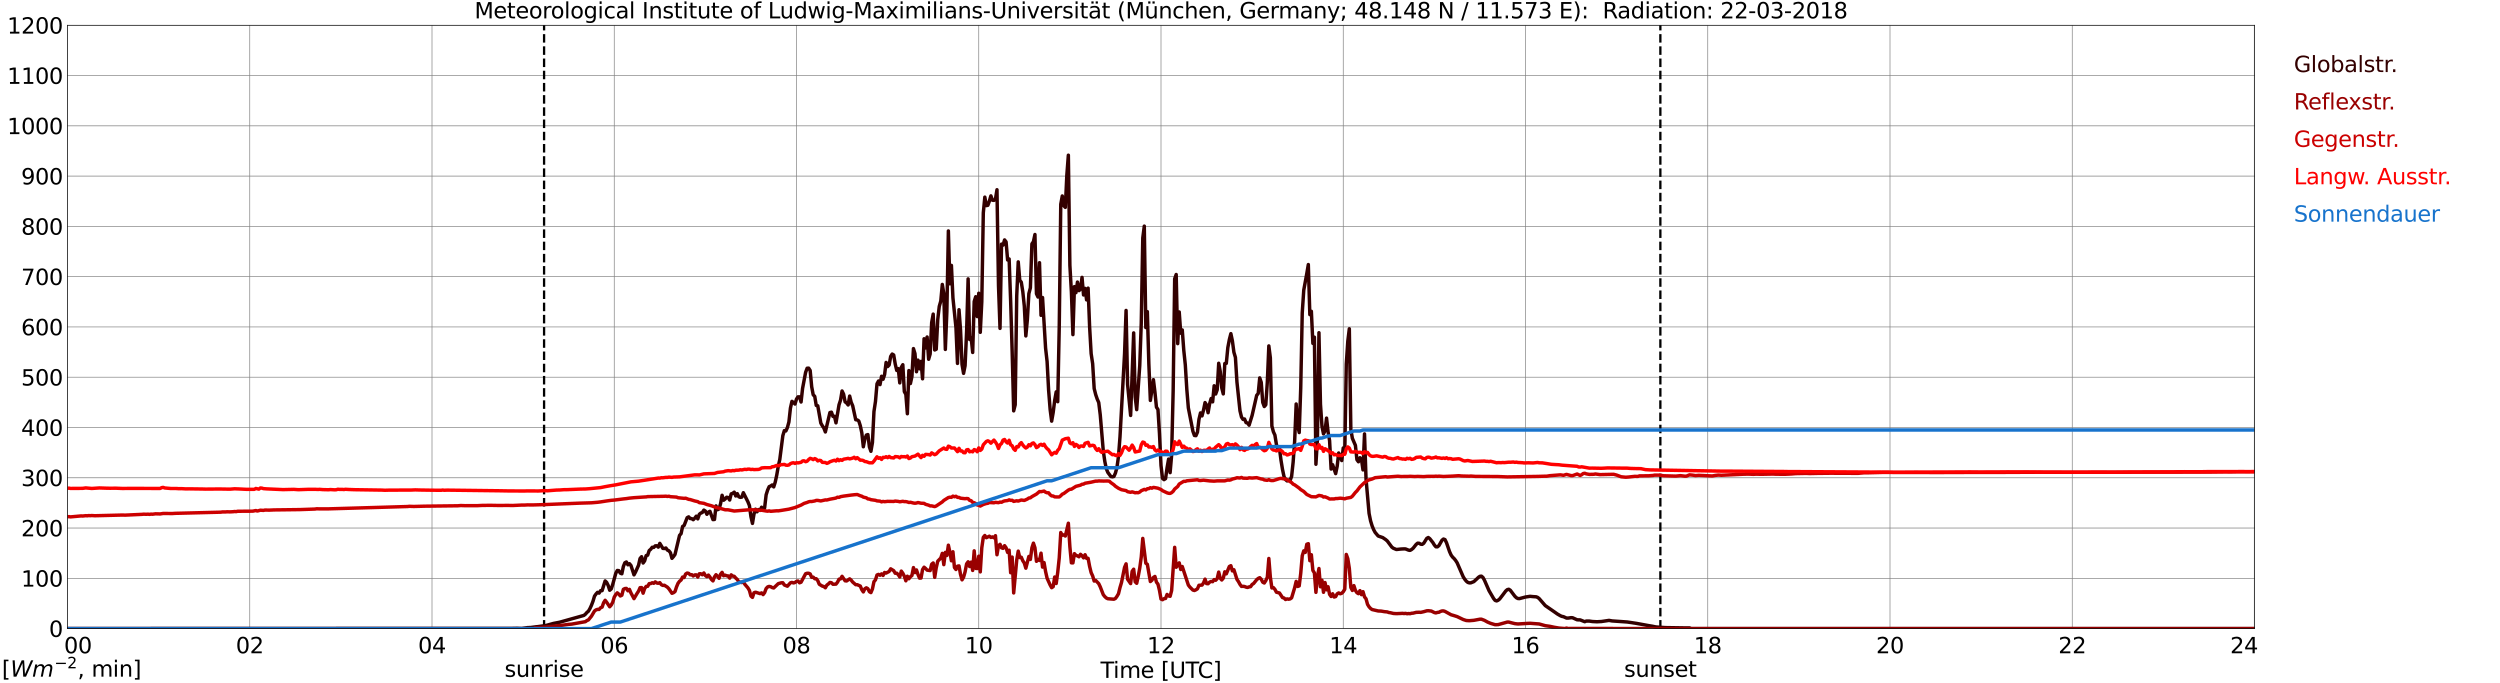<?xml version="1.0" encoding="utf-8" standalone="no"?>
<!DOCTYPE svg PUBLIC "-//W3C//DTD SVG 1.1//EN"
  "http://www.w3.org/Graphics/SVG/1.1/DTD/svg11.dtd">
<svg xmlns:xlink="http://www.w3.org/1999/xlink" width="1085.4pt" height="296.64pt" viewBox="0 0 1085.4 296.64" xmlns="http://www.w3.org/2000/svg" version="1.1">
 <defs>
  <style type="text/css">*{stroke-linejoin: round; stroke-linecap: butt}</style>
 </defs>
 <g id="figure_1">
  <g id="patch_1">
   <path d="M 0 296.64 
L 1085.4 296.64 
L 1085.4 0 
L 0 0 
z
" style="fill: #ffffff"/>
  </g>
  <g id="axes_1">
   <g id="patch_2">
    <path d="M 29.306 272.909 
L 978.814 272.909 
L 978.814 10.976 
L 29.306 10.976 
z
" style="fill: #ffffff"/>
   </g>
   <g id="patch_3">
    <path d="M 978.814 272.909 
L 978.814 272.909 
L 978.814 10.976 
L 978.814 10.976 
z
" clip-path="url(#pcb491d7e54)" style="fill: #d3d3d3; opacity: 0.25; stroke: #d3d3d3; stroke-linejoin: miter"/>
   </g>
   <g id="matplotlib.axis_1">
    <g id="xtick_1">
     <g id="line2d_1">
      <path d="M 29.306 272.909 
L 29.306 10.976 
" clip-path="url(#pcb491d7e54)" style="fill: none; stroke: #808080; stroke-width: 0.3; stroke-linecap: square"/>
     </g>
     <g id="line2d_2"/>
     <g id="text_1">
      <!--    00 -->
      <g transform="translate(18.733 283.627) scale(0.095 -0.095)">
       <defs>
        <path id="DejaVuSans-20" transform="scale(0.016)"/>
        <path id="DejaVuSans-30" d="M 2034 4250 
Q 1547 4250 1301 3770 
Q 1056 3291 1056 2328 
Q 1056 1369 1301 889 
Q 1547 409 2034 409 
Q 2525 409 2770 889 
Q 3016 1369 3016 2328 
Q 3016 3291 2770 3770 
Q 2525 4250 2034 4250 
z
M 2034 4750 
Q 2819 4750 3233 4129 
Q 3647 3509 3647 2328 
Q 3647 1150 3233 529 
Q 2819 -91 2034 -91 
Q 1250 -91 836 529 
Q 422 1150 422 2328 
Q 422 3509 836 4129 
Q 1250 4750 2034 4750 
z
" transform="scale(0.016)"/>
       </defs>
       <use xlink:href="#DejaVuSans-20"/>
       <use xlink:href="#DejaVuSans-20" transform="translate(31.787 0)"/>
       <use xlink:href="#DejaVuSans-20" transform="translate(63.574 0)"/>
       <use xlink:href="#DejaVuSans-30" transform="translate(95.361 0)"/>
       <use xlink:href="#DejaVuSans-30" transform="translate(158.984 0)"/>
      </g>
     </g>
    </g>
    <g id="xtick_2">
     <g id="line2d_3">
      <path d="M 108.431 272.909 
L 108.431 10.976 
" clip-path="url(#pcb491d7e54)" style="fill: none; stroke: #808080; stroke-width: 0.3; stroke-linecap: square"/>
     </g>
     <g id="line2d_4"/>
     <g id="text_2">
      <!-- 02 -->
      <g transform="translate(102.387 283.627) scale(0.095 -0.095)">
       <defs>
        <path id="DejaVuSans-32" d="M 1228 531 
L 3431 531 
L 3431 0 
L 469 0 
L 469 531 
Q 828 903 1448 1529 
Q 2069 2156 2228 2338 
Q 2531 2678 2651 2914 
Q 2772 3150 2772 3378 
Q 2772 3750 2511 3984 
Q 2250 4219 1831 4219 
Q 1534 4219 1204 4116 
Q 875 4013 500 3803 
L 500 4441 
Q 881 4594 1212 4672 
Q 1544 4750 1819 4750 
Q 2544 4750 2975 4387 
Q 3406 4025 3406 3419 
Q 3406 3131 3298 2873 
Q 3191 2616 2906 2266 
Q 2828 2175 2409 1742 
Q 1991 1309 1228 531 
z
" transform="scale(0.016)"/>
       </defs>
       <use xlink:href="#DejaVuSans-30"/>
       <use xlink:href="#DejaVuSans-32" transform="translate(63.623 0)"/>
      </g>
     </g>
    </g>
    <g id="xtick_3">
     <g id="line2d_5">
      <path d="M 187.557 272.909 
L 187.557 10.976 
" clip-path="url(#pcb491d7e54)" style="fill: none; stroke: #808080; stroke-width: 0.3; stroke-linecap: square"/>
     </g>
     <g id="line2d_6"/>
     <g id="text_3">
      <!-- 04 -->
      <g transform="translate(181.513 283.627) scale(0.095 -0.095)">
       <defs>
        <path id="DejaVuSans-34" d="M 2419 4116 
L 825 1625 
L 2419 1625 
L 2419 4116 
z
M 2253 4666 
L 3047 4666 
L 3047 1625 
L 3713 1625 
L 3713 1100 
L 3047 1100 
L 3047 0 
L 2419 0 
L 2419 1100 
L 313 1100 
L 313 1709 
L 2253 4666 
z
" transform="scale(0.016)"/>
       </defs>
       <use xlink:href="#DejaVuSans-30"/>
       <use xlink:href="#DejaVuSans-34" transform="translate(63.623 0)"/>
      </g>
     </g>
    </g>
    <g id="xtick_4">
     <g id="line2d_7">
      <path d="M 266.683 272.909 
L 266.683 10.976 
" clip-path="url(#pcb491d7e54)" style="fill: none; stroke: #808080; stroke-width: 0.3; stroke-linecap: square"/>
     </g>
     <g id="line2d_8"/>
     <g id="text_4">
      <!-- 06 -->
      <g transform="translate(260.638 283.627) scale(0.095 -0.095)">
       <defs>
        <path id="DejaVuSans-36" d="M 2113 2584 
Q 1688 2584 1439 2293 
Q 1191 2003 1191 1497 
Q 1191 994 1439 701 
Q 1688 409 2113 409 
Q 2538 409 2786 701 
Q 3034 994 3034 1497 
Q 3034 2003 2786 2293 
Q 2538 2584 2113 2584 
z
M 3366 4563 
L 3366 3988 
Q 3128 4100 2886 4159 
Q 2644 4219 2406 4219 
Q 1781 4219 1451 3797 
Q 1122 3375 1075 2522 
Q 1259 2794 1537 2939 
Q 1816 3084 2150 3084 
Q 2853 3084 3261 2657 
Q 3669 2231 3669 1497 
Q 3669 778 3244 343 
Q 2819 -91 2113 -91 
Q 1303 -91 875 529 
Q 447 1150 447 2328 
Q 447 3434 972 4092 
Q 1497 4750 2381 4750 
Q 2619 4750 2861 4703 
Q 3103 4656 3366 4563 
z
" transform="scale(0.016)"/>
       </defs>
       <use xlink:href="#DejaVuSans-30"/>
       <use xlink:href="#DejaVuSans-36" transform="translate(63.623 0)"/>
      </g>
     </g>
    </g>
    <g id="xtick_5">
     <g id="line2d_9">
      <path d="M 345.808 272.909 
L 345.808 10.976 
" clip-path="url(#pcb491d7e54)" style="fill: none; stroke: #808080; stroke-width: 0.3; stroke-linecap: square"/>
     </g>
     <g id="line2d_10"/>
     <g id="text_5">
      <!-- 08 -->
      <g transform="translate(339.764 283.627) scale(0.095 -0.095)">
       <defs>
        <path id="DejaVuSans-38" d="M 2034 2216 
Q 1584 2216 1326 1975 
Q 1069 1734 1069 1313 
Q 1069 891 1326 650 
Q 1584 409 2034 409 
Q 2484 409 2743 651 
Q 3003 894 3003 1313 
Q 3003 1734 2745 1975 
Q 2488 2216 2034 2216 
z
M 1403 2484 
Q 997 2584 770 2862 
Q 544 3141 544 3541 
Q 544 4100 942 4425 
Q 1341 4750 2034 4750 
Q 2731 4750 3128 4425 
Q 3525 4100 3525 3541 
Q 3525 3141 3298 2862 
Q 3072 2584 2669 2484 
Q 3125 2378 3379 2068 
Q 3634 1759 3634 1313 
Q 3634 634 3220 271 
Q 2806 -91 2034 -91 
Q 1263 -91 848 271 
Q 434 634 434 1313 
Q 434 1759 690 2068 
Q 947 2378 1403 2484 
z
M 1172 3481 
Q 1172 3119 1398 2916 
Q 1625 2713 2034 2713 
Q 2441 2713 2670 2916 
Q 2900 3119 2900 3481 
Q 2900 3844 2670 4047 
Q 2441 4250 2034 4250 
Q 1625 4250 1398 4047 
Q 1172 3844 1172 3481 
z
" transform="scale(0.016)"/>
       </defs>
       <use xlink:href="#DejaVuSans-30"/>
       <use xlink:href="#DejaVuSans-38" transform="translate(63.623 0)"/>
      </g>
     </g>
    </g>
    <g id="xtick_6">
     <g id="line2d_11">
      <path d="M 424.934 272.909 
L 424.934 10.976 
" clip-path="url(#pcb491d7e54)" style="fill: none; stroke: #808080; stroke-width: 0.3; stroke-linecap: square"/>
     </g>
     <g id="line2d_12"/>
     <g id="text_6">
      <!-- 10 -->
      <g transform="translate(418.89 283.627) scale(0.095 -0.095)">
       <defs>
        <path id="DejaVuSans-31" d="M 794 531 
L 1825 531 
L 1825 4091 
L 703 3866 
L 703 4441 
L 1819 4666 
L 2450 4666 
L 2450 531 
L 3481 531 
L 3481 0 
L 794 0 
L 794 531 
z
" transform="scale(0.016)"/>
       </defs>
       <use xlink:href="#DejaVuSans-31"/>
       <use xlink:href="#DejaVuSans-30" transform="translate(63.623 0)"/>
      </g>
     </g>
    </g>
    <g id="xtick_7">
     <g id="line2d_13">
      <path d="M 504.06 272.909 
L 504.06 10.976 
" clip-path="url(#pcb491d7e54)" style="fill: none; stroke: #808080; stroke-width: 0.3; stroke-linecap: square"/>
     </g>
     <g id="line2d_14"/>
     <g id="text_7">
      <!-- 12 -->
      <g transform="translate(498.015 283.627) scale(0.095 -0.095)">
       <use xlink:href="#DejaVuSans-31"/>
       <use xlink:href="#DejaVuSans-32" transform="translate(63.623 0)"/>
      </g>
     </g>
    </g>
    <g id="xtick_8">
     <g id="line2d_15">
      <path d="M 583.185 272.909 
L 583.185 10.976 
" clip-path="url(#pcb491d7e54)" style="fill: none; stroke: #808080; stroke-width: 0.3; stroke-linecap: square"/>
     </g>
     <g id="line2d_16"/>
     <g id="text_8">
      <!-- 14 -->
      <g transform="translate(577.141 283.627) scale(0.095 -0.095)">
       <use xlink:href="#DejaVuSans-31"/>
       <use xlink:href="#DejaVuSans-34" transform="translate(63.623 0)"/>
      </g>
     </g>
    </g>
    <g id="xtick_9">
     <g id="line2d_17">
      <path d="M 662.311 272.909 
L 662.311 10.976 
" clip-path="url(#pcb491d7e54)" style="fill: none; stroke: #808080; stroke-width: 0.3; stroke-linecap: square"/>
     </g>
     <g id="line2d_18"/>
     <g id="text_9">
      <!-- 16 -->
      <g transform="translate(656.267 283.627) scale(0.095 -0.095)">
       <use xlink:href="#DejaVuSans-31"/>
       <use xlink:href="#DejaVuSans-36" transform="translate(63.623 0)"/>
      </g>
     </g>
    </g>
    <g id="xtick_10">
     <g id="line2d_19">
      <path d="M 741.437 272.909 
L 741.437 10.976 
" clip-path="url(#pcb491d7e54)" style="fill: none; stroke: #808080; stroke-width: 0.3; stroke-linecap: square"/>
     </g>
     <g id="line2d_20"/>
     <g id="text_10">
      <!-- 18 -->
      <g transform="translate(735.392 283.627) scale(0.095 -0.095)">
       <use xlink:href="#DejaVuSans-31"/>
       <use xlink:href="#DejaVuSans-38" transform="translate(63.623 0)"/>
      </g>
     </g>
    </g>
    <g id="xtick_11">
     <g id="line2d_21">
      <path d="M 820.562 272.909 
L 820.562 10.976 
" clip-path="url(#pcb491d7e54)" style="fill: none; stroke: #808080; stroke-width: 0.3; stroke-linecap: square"/>
     </g>
     <g id="line2d_22"/>
     <g id="text_11">
      <!-- 20 -->
      <g transform="translate(814.518 283.627) scale(0.095 -0.095)">
       <use xlink:href="#DejaVuSans-32"/>
       <use xlink:href="#DejaVuSans-30" transform="translate(63.623 0)"/>
      </g>
     </g>
    </g>
    <g id="xtick_12">
     <g id="line2d_23">
      <path d="M 899.688 272.909 
L 899.688 10.976 
" clip-path="url(#pcb491d7e54)" style="fill: none; stroke: #808080; stroke-width: 0.3; stroke-linecap: square"/>
     </g>
     <g id="line2d_24"/>
     <g id="text_12">
      <!-- 22 -->
      <g transform="translate(893.644 283.627) scale(0.095 -0.095)">
       <use xlink:href="#DejaVuSans-32"/>
       <use xlink:href="#DejaVuSans-32" transform="translate(63.623 0)"/>
      </g>
     </g>
    </g>
    <g id="xtick_13">
     <g id="line2d_25">
      <path d="M 978.814 272.909 
L 978.814 10.976 
" clip-path="url(#pcb491d7e54)" style="fill: none; stroke: #808080; stroke-width: 0.3; stroke-linecap: square"/>
     </g>
     <g id="line2d_26"/>
     <g id="text_13">
      <!-- 24    -->
      <g transform="translate(968.241 283.627) scale(0.095 -0.095)">
       <use xlink:href="#DejaVuSans-32"/>
       <use xlink:href="#DejaVuSans-34" transform="translate(63.623 0)"/>
       <use xlink:href="#DejaVuSans-20" transform="translate(127.246 0)"/>
       <use xlink:href="#DejaVuSans-20" transform="translate(159.033 0)"/>
       <use xlink:href="#DejaVuSans-20" transform="translate(190.82 0)"/>
      </g>
     </g>
    </g>
    <g id="text_14">
     <!-- Time [UTC] -->
     <g transform="translate(477.806 294.322) scale(0.095 -0.095)">
      <defs>
       <path id="DejaVuSans-54" d="M -19 4666 
L 3928 4666 
L 3928 4134 
L 2272 4134 
L 2272 0 
L 1638 0 
L 1638 4134 
L -19 4134 
L -19 4666 
z
" transform="scale(0.016)"/>
       <path id="DejaVuSans-69" d="M 603 3500 
L 1178 3500 
L 1178 0 
L 603 0 
L 603 3500 
z
M 603 4863 
L 1178 4863 
L 1178 4134 
L 603 4134 
L 603 4863 
z
" transform="scale(0.016)"/>
       <path id="DejaVuSans-6d" d="M 3328 2828 
Q 3544 3216 3844 3400 
Q 4144 3584 4550 3584 
Q 5097 3584 5394 3201 
Q 5691 2819 5691 2113 
L 5691 0 
L 5113 0 
L 5113 2094 
Q 5113 2597 4934 2840 
Q 4756 3084 4391 3084 
Q 3944 3084 3684 2787 
Q 3425 2491 3425 1978 
L 3425 0 
L 2847 0 
L 2847 2094 
Q 2847 2600 2669 2842 
Q 2491 3084 2119 3084 
Q 1678 3084 1418 2786 
Q 1159 2488 1159 1978 
L 1159 0 
L 581 0 
L 581 3500 
L 1159 3500 
L 1159 2956 
Q 1356 3278 1631 3431 
Q 1906 3584 2284 3584 
Q 2666 3584 2933 3390 
Q 3200 3197 3328 2828 
z
" transform="scale(0.016)"/>
       <path id="DejaVuSans-65" d="M 3597 1894 
L 3597 1613 
L 953 1613 
Q 991 1019 1311 708 
Q 1631 397 2203 397 
Q 2534 397 2845 478 
Q 3156 559 3463 722 
L 3463 178 
Q 3153 47 2828 -22 
Q 2503 -91 2169 -91 
Q 1331 -91 842 396 
Q 353 884 353 1716 
Q 353 2575 817 3079 
Q 1281 3584 2069 3584 
Q 2775 3584 3186 3129 
Q 3597 2675 3597 1894 
z
M 3022 2063 
Q 3016 2534 2758 2815 
Q 2500 3097 2075 3097 
Q 1594 3097 1305 2825 
Q 1016 2553 972 2059 
L 3022 2063 
z
" transform="scale(0.016)"/>
       <path id="DejaVuSans-5b" d="M 550 4863 
L 1875 4863 
L 1875 4416 
L 1125 4416 
L 1125 -397 
L 1875 -397 
L 1875 -844 
L 550 -844 
L 550 4863 
z
" transform="scale(0.016)"/>
       <path id="DejaVuSans-55" d="M 556 4666 
L 1191 4666 
L 1191 1831 
Q 1191 1081 1462 751 
Q 1734 422 2344 422 
Q 2950 422 3222 751 
Q 3494 1081 3494 1831 
L 3494 4666 
L 4128 4666 
L 4128 1753 
Q 4128 841 3676 375 
Q 3225 -91 2344 -91 
Q 1459 -91 1007 375 
Q 556 841 556 1753 
L 556 4666 
z
" transform="scale(0.016)"/>
       <path id="DejaVuSans-43" d="M 4122 4306 
L 4122 3641 
Q 3803 3938 3442 4084 
Q 3081 4231 2675 4231 
Q 1875 4231 1450 3742 
Q 1025 3253 1025 2328 
Q 1025 1406 1450 917 
Q 1875 428 2675 428 
Q 3081 428 3442 575 
Q 3803 722 4122 1019 
L 4122 359 
Q 3791 134 3420 21 
Q 3050 -91 2638 -91 
Q 1578 -91 968 557 
Q 359 1206 359 2328 
Q 359 3453 968 4101 
Q 1578 4750 2638 4750 
Q 3056 4750 3426 4639 
Q 3797 4528 4122 4306 
z
" transform="scale(0.016)"/>
       <path id="DejaVuSans-5d" d="M 1947 4863 
L 1947 -844 
L 622 -844 
L 622 -397 
L 1369 -397 
L 1369 4416 
L 622 4416 
L 622 4863 
L 1947 4863 
z
" transform="scale(0.016)"/>
      </defs>
      <use xlink:href="#DejaVuSans-54"/>
      <use xlink:href="#DejaVuSans-69" transform="translate(57.959 0)"/>
      <use xlink:href="#DejaVuSans-6d" transform="translate(85.742 0)"/>
      <use xlink:href="#DejaVuSans-65" transform="translate(183.154 0)"/>
      <use xlink:href="#DejaVuSans-20" transform="translate(244.678 0)"/>
      <use xlink:href="#DejaVuSans-5b" transform="translate(276.465 0)"/>
      <use xlink:href="#DejaVuSans-55" transform="translate(315.479 0)"/>
      <use xlink:href="#DejaVuSans-54" transform="translate(388.672 0)"/>
      <use xlink:href="#DejaVuSans-43" transform="translate(443.881 0)"/>
      <use xlink:href="#DejaVuSans-5d" transform="translate(513.705 0)"/>
     </g>
    </g>
   </g>
   <g id="matplotlib.axis_2">
    <g id="ytick_1">
     <g id="line2d_27">
      <path d="M 29.306 272.909 
L 978.814 272.909 
" clip-path="url(#pcb491d7e54)" style="fill: none; stroke: #808080; stroke-width: 0.3; stroke-linecap: square"/>
     </g>
     <g id="line2d_28"/>
     <g id="text_15">
      <!-- 0 -->
      <g transform="translate(21.261 276.518) scale(0.095 -0.095)">
       <use xlink:href="#DejaVuSans-30"/>
      </g>
     </g>
    </g>
    <g id="ytick_2">
     <g id="line2d_29">
      <path d="M 29.306 251.081 
L 978.814 251.081 
" clip-path="url(#pcb491d7e54)" style="fill: none; stroke: #808080; stroke-width: 0.3; stroke-linecap: square"/>
     </g>
     <g id="line2d_30"/>
     <g id="text_16">
      <!-- 100 -->
      <g transform="translate(9.173 254.69) scale(0.095 -0.095)">
       <use xlink:href="#DejaVuSans-31"/>
       <use xlink:href="#DejaVuSans-30" transform="translate(63.623 0)"/>
       <use xlink:href="#DejaVuSans-30" transform="translate(127.246 0)"/>
      </g>
     </g>
    </g>
    <g id="ytick_3">
     <g id="line2d_31">
      <path d="M 29.306 229.253 
L 978.814 229.253 
" clip-path="url(#pcb491d7e54)" style="fill: none; stroke: #808080; stroke-width: 0.3; stroke-linecap: square"/>
     </g>
     <g id="line2d_32"/>
     <g id="text_17">
      <!-- 200 -->
      <g transform="translate(9.173 232.863) scale(0.095 -0.095)">
       <use xlink:href="#DejaVuSans-32"/>
       <use xlink:href="#DejaVuSans-30" transform="translate(63.623 0)"/>
       <use xlink:href="#DejaVuSans-30" transform="translate(127.246 0)"/>
      </g>
     </g>
    </g>
    <g id="ytick_4">
     <g id="line2d_33">
      <path d="M 29.306 207.426 
L 978.814 207.426 
" clip-path="url(#pcb491d7e54)" style="fill: none; stroke: #808080; stroke-width: 0.3; stroke-linecap: square"/>
     </g>
     <g id="line2d_34"/>
     <g id="text_18">
      <!-- 300 -->
      <g transform="translate(9.173 211.035) scale(0.095 -0.095)">
       <defs>
        <path id="DejaVuSans-33" d="M 2597 2516 
Q 3050 2419 3304 2112 
Q 3559 1806 3559 1356 
Q 3559 666 3084 287 
Q 2609 -91 1734 -91 
Q 1441 -91 1130 -33 
Q 819 25 488 141 
L 488 750 
Q 750 597 1062 519 
Q 1375 441 1716 441 
Q 2309 441 2620 675 
Q 2931 909 2931 1356 
Q 2931 1769 2642 2001 
Q 2353 2234 1838 2234 
L 1294 2234 
L 1294 2753 
L 1863 2753 
Q 2328 2753 2575 2939 
Q 2822 3125 2822 3475 
Q 2822 3834 2567 4026 
Q 2313 4219 1838 4219 
Q 1578 4219 1281 4162 
Q 984 4106 628 3988 
L 628 4550 
Q 988 4650 1302 4700 
Q 1616 4750 1894 4750 
Q 2613 4750 3031 4423 
Q 3450 4097 3450 3541 
Q 3450 3153 3228 2886 
Q 3006 2619 2597 2516 
z
" transform="scale(0.016)"/>
       </defs>
       <use xlink:href="#DejaVuSans-33"/>
       <use xlink:href="#DejaVuSans-30" transform="translate(63.623 0)"/>
       <use xlink:href="#DejaVuSans-30" transform="translate(127.246 0)"/>
      </g>
     </g>
    </g>
    <g id="ytick_5">
     <g id="line2d_35">
      <path d="M 29.306 185.598 
L 978.814 185.598 
" clip-path="url(#pcb491d7e54)" style="fill: none; stroke: #808080; stroke-width: 0.3; stroke-linecap: square"/>
     </g>
     <g id="line2d_36"/>
     <g id="text_19">
      <!-- 400 -->
      <g transform="translate(9.173 189.207) scale(0.095 -0.095)">
       <use xlink:href="#DejaVuSans-34"/>
       <use xlink:href="#DejaVuSans-30" transform="translate(63.623 0)"/>
       <use xlink:href="#DejaVuSans-30" transform="translate(127.246 0)"/>
      </g>
     </g>
    </g>
    <g id="ytick_6">
     <g id="line2d_37">
      <path d="M 29.306 163.77 
L 978.814 163.77 
" clip-path="url(#pcb491d7e54)" style="fill: none; stroke: #808080; stroke-width: 0.3; stroke-linecap: square"/>
     </g>
     <g id="line2d_38"/>
     <g id="text_20">
      <!-- 500 -->
      <g transform="translate(9.173 167.379) scale(0.095 -0.095)">
       <defs>
        <path id="DejaVuSans-35" d="M 691 4666 
L 3169 4666 
L 3169 4134 
L 1269 4134 
L 1269 2991 
Q 1406 3038 1543 3061 
Q 1681 3084 1819 3084 
Q 2600 3084 3056 2656 
Q 3513 2228 3513 1497 
Q 3513 744 3044 326 
Q 2575 -91 1722 -91 
Q 1428 -91 1123 -41 
Q 819 9 494 109 
L 494 744 
Q 775 591 1075 516 
Q 1375 441 1709 441 
Q 2250 441 2565 725 
Q 2881 1009 2881 1497 
Q 2881 1984 2565 2268 
Q 2250 2553 1709 2553 
Q 1456 2553 1204 2497 
Q 953 2441 691 2322 
L 691 4666 
z
" transform="scale(0.016)"/>
       </defs>
       <use xlink:href="#DejaVuSans-35"/>
       <use xlink:href="#DejaVuSans-30" transform="translate(63.623 0)"/>
       <use xlink:href="#DejaVuSans-30" transform="translate(127.246 0)"/>
      </g>
     </g>
    </g>
    <g id="ytick_7">
     <g id="line2d_39">
      <path d="M 29.306 141.942 
L 978.814 141.942 
" clip-path="url(#pcb491d7e54)" style="fill: none; stroke: #808080; stroke-width: 0.3; stroke-linecap: square"/>
     </g>
     <g id="line2d_40"/>
     <g id="text_21">
      <!-- 600 -->
      <g transform="translate(9.173 145.551) scale(0.095 -0.095)">
       <use xlink:href="#DejaVuSans-36"/>
       <use xlink:href="#DejaVuSans-30" transform="translate(63.623 0)"/>
       <use xlink:href="#DejaVuSans-30" transform="translate(127.246 0)"/>
      </g>
     </g>
    </g>
    <g id="ytick_8">
     <g id="line2d_41">
      <path d="M 29.306 120.114 
L 978.814 120.114 
" clip-path="url(#pcb491d7e54)" style="fill: none; stroke: #808080; stroke-width: 0.3; stroke-linecap: square"/>
     </g>
     <g id="line2d_42"/>
     <g id="text_22">
      <!-- 700 -->
      <g transform="translate(9.173 123.724) scale(0.095 -0.095)">
       <defs>
        <path id="DejaVuSans-37" d="M 525 4666 
L 3525 4666 
L 3525 4397 
L 1831 0 
L 1172 0 
L 2766 4134 
L 525 4134 
L 525 4666 
z
" transform="scale(0.016)"/>
       </defs>
       <use xlink:href="#DejaVuSans-37"/>
       <use xlink:href="#DejaVuSans-30" transform="translate(63.623 0)"/>
       <use xlink:href="#DejaVuSans-30" transform="translate(127.246 0)"/>
      </g>
     </g>
    </g>
    <g id="ytick_9">
     <g id="line2d_43">
      <path d="M 29.306 98.287 
L 978.814 98.287 
" clip-path="url(#pcb491d7e54)" style="fill: none; stroke: #808080; stroke-width: 0.3; stroke-linecap: square"/>
     </g>
     <g id="line2d_44"/>
     <g id="text_23">
      <!-- 800 -->
      <g transform="translate(9.173 101.896) scale(0.095 -0.095)">
       <use xlink:href="#DejaVuSans-38"/>
       <use xlink:href="#DejaVuSans-30" transform="translate(63.623 0)"/>
       <use xlink:href="#DejaVuSans-30" transform="translate(127.246 0)"/>
      </g>
     </g>
    </g>
    <g id="ytick_10">
     <g id="line2d_45">
      <path d="M 29.306 76.459 
L 978.814 76.459 
" clip-path="url(#pcb491d7e54)" style="fill: none; stroke: #808080; stroke-width: 0.3; stroke-linecap: square"/>
     </g>
     <g id="line2d_46"/>
     <g id="text_24">
      <!-- 900 -->
      <g transform="translate(9.173 80.068) scale(0.095 -0.095)">
       <defs>
        <path id="DejaVuSans-39" d="M 703 97 
L 703 672 
Q 941 559 1184 500 
Q 1428 441 1663 441 
Q 2288 441 2617 861 
Q 2947 1281 2994 2138 
Q 2813 1869 2534 1725 
Q 2256 1581 1919 1581 
Q 1219 1581 811 2004 
Q 403 2428 403 3163 
Q 403 3881 828 4315 
Q 1253 4750 1959 4750 
Q 2769 4750 3195 4129 
Q 3622 3509 3622 2328 
Q 3622 1225 3098 567 
Q 2575 -91 1691 -91 
Q 1453 -91 1209 -44 
Q 966 3 703 97 
z
M 1959 2075 
Q 2384 2075 2632 2365 
Q 2881 2656 2881 3163 
Q 2881 3666 2632 3958 
Q 2384 4250 1959 4250 
Q 1534 4250 1286 3958 
Q 1038 3666 1038 3163 
Q 1038 2656 1286 2365 
Q 1534 2075 1959 2075 
z
" transform="scale(0.016)"/>
       </defs>
       <use xlink:href="#DejaVuSans-39"/>
       <use xlink:href="#DejaVuSans-30" transform="translate(63.623 0)"/>
       <use xlink:href="#DejaVuSans-30" transform="translate(127.246 0)"/>
      </g>
     </g>
    </g>
    <g id="ytick_11">
     <g id="line2d_47">
      <path d="M 29.306 54.631 
L 978.814 54.631 
" clip-path="url(#pcb491d7e54)" style="fill: none; stroke: #808080; stroke-width: 0.3; stroke-linecap: square"/>
     </g>
     <g id="line2d_48"/>
     <g id="text_25">
      <!-- 1000 -->
      <g transform="translate(3.128 58.24) scale(0.095 -0.095)">
       <use xlink:href="#DejaVuSans-31"/>
       <use xlink:href="#DejaVuSans-30" transform="translate(63.623 0)"/>
       <use xlink:href="#DejaVuSans-30" transform="translate(127.246 0)"/>
       <use xlink:href="#DejaVuSans-30" transform="translate(190.869 0)"/>
      </g>
     </g>
    </g>
    <g id="ytick_12">
     <g id="line2d_49">
      <path d="M 29.306 32.803 
L 978.814 32.803 
" clip-path="url(#pcb491d7e54)" style="fill: none; stroke: #808080; stroke-width: 0.3; stroke-linecap: square"/>
     </g>
     <g id="line2d_50"/>
     <g id="text_26">
      <!-- 1100 -->
      <g transform="translate(3.128 36.413) scale(0.095 -0.095)">
       <use xlink:href="#DejaVuSans-31"/>
       <use xlink:href="#DejaVuSans-31" transform="translate(63.623 0)"/>
       <use xlink:href="#DejaVuSans-30" transform="translate(127.246 0)"/>
       <use xlink:href="#DejaVuSans-30" transform="translate(190.869 0)"/>
      </g>
     </g>
    </g>
    <g id="ytick_13">
     <g id="line2d_51">
      <path d="M 29.306 10.976 
L 978.814 10.976 
" clip-path="url(#pcb491d7e54)" style="fill: none; stroke: #808080; stroke-width: 0.3; stroke-linecap: square"/>
     </g>
     <g id="line2d_52"/>
     <g id="text_27">
      <!-- 1200 -->
      <g transform="translate(3.128 14.585) scale(0.095 -0.095)">
       <use xlink:href="#DejaVuSans-31"/>
       <use xlink:href="#DejaVuSans-32" transform="translate(63.623 0)"/>
       <use xlink:href="#DejaVuSans-30" transform="translate(127.246 0)"/>
       <use xlink:href="#DejaVuSans-30" transform="translate(190.869 0)"/>
      </g>
     </g>
    </g>
   </g>
   <g id="line2d_53">
    <path d="M 236.219 272.909 
L 236.219 10.976 
" clip-path="url(#pcb491d7e54)" style="fill: none; stroke-dasharray: 3.7,1.6; stroke-dashoffset: 0; stroke: #000000"/>
   </g>
   <g id="line2d_54">
    <path d="M 720.864 272.909 
L 720.864 10.976 
" clip-path="url(#pcb491d7e54)" style="fill: none; stroke-dasharray: 3.7,1.6; stroke-dashoffset: 0; stroke: #000000"/>
   </g>
   <g id="line2d_55">
    <path d="M 29.306 272.909 
L 222.504 272.839 
L 224.482 272.797 
L 226.461 272.883 
L 229.098 272.481 
L 230.417 272.437 
L 237.011 271.571 
L 240.308 270.661 
L 242.945 270.154 
L 253.495 267.192 
L 254.155 266.664 
L 254.814 265.902 
L 255.473 265.352 
L 256.133 264.21 
L 256.792 262.772 
L 257.451 261.037 
L 258.111 258.817 
L 258.77 257.887 
L 259.43 257.167 
L 260.089 257.505 
L 260.748 256.448 
L 261.408 256.427 
L 262.726 252.218 
L 263.386 252.851 
L 264.045 254.185 
L 264.705 256.259 
L 265.364 255.709 
L 266.023 253.74 
L 267.342 248.918 
L 268.002 247.669 
L 268.661 247.754 
L 269.32 248.855 
L 269.98 249.108 
L 270.639 245.936 
L 271.298 244.328 
L 271.958 243.989 
L 272.617 245.216 
L 273.277 244.731 
L 273.936 245.513 
L 275.255 249.575 
L 275.914 248.368 
L 277.233 245.408 
L 277.892 242.468 
L 278.552 241.706 
L 279.211 244.434 
L 279.87 243.505 
L 280.53 241.219 
L 281.189 241.029 
L 281.849 239.041 
L 282.508 238.469 
L 283.167 237.602 
L 283.827 237.666 
L 284.486 236.989 
L 285.145 236.948 
L 285.805 237.539 
L 286.464 235.911 
L 287.783 238.089 
L 288.442 238.152 
L 289.102 237.919 
L 289.761 238.829 
L 290.42 239.146 
L 291.08 239.971 
L 291.739 242.405 
L 292.399 241.643 
L 293.058 240.711 
L 295.036 232.42 
L 295.696 231.702 
L 296.355 228.57 
L 297.014 228.149 
L 298.333 224.763 
L 298.992 224.405 
L 299.652 225.123 
L 300.311 225.165 
L 300.971 225.632 
L 301.63 224.975 
L 302.289 224.108 
L 302.949 225.272 
L 303.608 223.283 
L 304.267 222.755 
L 304.927 222.5 
L 305.586 221.465 
L 306.246 221.886 
L 306.905 223.283 
L 307.564 222.332 
L 308.224 221.993 
L 309.543 225.588 
L 310.202 225.525 
L 310.861 219.645 
L 311.521 221.295 
L 312.18 220.978 
L 312.839 218.693 
L 313.499 215.035 
L 314.158 217.172 
L 314.818 216.663 
L 315.477 215.879 
L 316.136 216.008 
L 316.796 217.086 
L 317.455 214.421 
L 318.114 214.188 
L 318.774 213.681 
L 319.433 215.332 
L 320.093 214.314 
L 320.752 215.67 
L 321.411 215.945 
L 322.071 215.816 
L 322.73 213.913 
L 324.708 217.848 
L 325.368 219.496 
L 326.027 224.32 
L 326.686 227.239 
L 327.346 223.22 
L 328.005 221.083 
L 328.665 222.205 
L 329.324 221.232 
L 329.983 221.592 
L 330.643 220.217 
L 331.302 221.443 
L 331.961 220.533 
L 332.621 214.845 
L 333.28 212.749 
L 333.94 211.291 
L 334.599 210.994 
L 335.258 210.551 
L 335.918 211.396 
L 336.577 209.303 
L 337.236 206.236 
L 337.896 202.429 
L 338.555 199.467 
L 339.874 189.145 
L 340.533 186.947 
L 341.193 187.095 
L 341.852 185.635 
L 342.512 183.203 
L 343.171 177.196 
L 343.83 174.256 
L 344.49 174.762 
L 345.149 175.419 
L 345.808 173.261 
L 346.468 172.289 
L 347.127 172.289 
L 347.787 174.531 
L 348.446 168.629 
L 349.765 161.651 
L 350.424 159.874 
L 351.083 159.83 
L 351.743 160.845 
L 352.402 167.911 
L 353.062 171.421 
L 353.721 172.056 
L 354.38 176.011 
L 355.04 176.181 
L 356.359 183.668 
L 357.018 184.851 
L 357.677 185.803 
L 358.337 187.538 
L 360.315 179.119 
L 360.974 178.951 
L 361.634 180.791 
L 362.293 180.728 
L 362.952 183.583 
L 364.271 175.736 
L 364.93 173.726 
L 365.59 169.751 
L 366.249 171.126 
L 366.909 174.468 
L 367.568 174.952 
L 368.227 175.821 
L 368.887 171.951 
L 369.546 174.636 
L 370.206 176.181 
L 371.524 182.23 
L 372.184 182.315 
L 372.843 182.758 
L 373.502 184.81 
L 374.162 187.918 
L 374.821 193.969 
L 375.481 190.605 
L 376.14 188.892 
L 376.799 188.68 
L 377.459 194.032 
L 378.118 195.935 
L 378.777 192.129 
L 379.437 178.676 
L 380.096 174.298 
L 380.756 166.64 
L 381.415 165.414 
L 382.074 166.979 
L 382.734 163.362 
L 383.393 164.652 
L 384.053 162.644 
L 384.712 157.355 
L 385.371 159.153 
L 386.031 158.477 
L 386.69 154.755 
L 387.349 153.718 
L 388.009 154.12 
L 388.668 158.034 
L 389.328 160.825 
L 389.987 160.042 
L 390.646 166.239 
L 391.306 159.492 
L 391.965 158.35 
L 392.624 170.026 
L 393.284 171.209 
L 393.943 179.628 
L 394.603 160.889 
L 395.262 166.514 
L 395.921 163.469 
L 396.581 151.35 
L 397.24 153.507 
L 397.899 161.395 
L 398.559 156.362 
L 399.218 160.127 
L 399.878 156.912 
L 400.537 164.462 
L 401.196 147.076 
L 401.856 151.075 
L 402.515 146.314 
L 403.175 155.982 
L 403.834 153.675 
L 404.493 140.054 
L 405.153 136.374 
L 405.812 151.942 
L 406.471 151.625 
L 407.131 138.701 
L 407.79 133.032 
L 408.45 130.705 
L 409.109 123.493 
L 409.768 127.49 
L 410.428 151.708 
L 411.087 135.359 
L 411.746 100.269 
L 412.406 123.218 
L 413.065 115.223 
L 413.725 129.33 
L 415.043 142.276 
L 415.703 157.778 
L 416.362 134.471 
L 417.022 143.248 
L 417.681 158.243 
L 418.34 162.094 
L 419 158.774 
L 419.659 143.988 
L 420.318 121.081 
L 420.978 147.395 
L 421.637 146.589 
L 422.297 153.02 
L 422.956 130.917 
L 423.615 128.824 
L 424.275 137.452 
L 424.934 127.322 
L 425.593 144.284 
L 426.253 131.002 
L 426.912 92.402 
L 427.572 85.592 
L 428.231 89.272 
L 428.89 89.123 
L 429.55 87.303 
L 430.209 85.042 
L 430.869 86.923 
L 431.528 86.986 
L 432.187 86.436 
L 432.847 82.376 
L 433.506 124.022 
L 434.165 142.571 
L 434.825 105.981 
L 435.484 106.424 
L 436.144 104.161 
L 436.803 105.007 
L 437.462 112.876 
L 438.122 112.431 
L 438.781 130.812 
L 439.44 152.745 
L 440.1 178.379 
L 440.759 175.736 
L 441.419 128.485 
L 442.078 113.699 
L 442.737 121.653 
L 443.397 122.498 
L 444.056 126.624 
L 444.716 132.906 
L 445.375 145.849 
L 446.034 138.827 
L 446.694 127.47 
L 447.353 124.954 
L 448.012 105.874 
L 448.672 104.922 
L 449.331 101.814 
L 449.991 127.534 
L 450.65 128.95 
L 451.309 114.059 
L 451.969 136.902 
L 452.628 129.182 
L 453.947 151.116 
L 454.606 156.975 
L 455.266 169.412 
L 455.925 177.766 
L 456.584 182.843 
L 457.244 179.119 
L 457.903 173.833 
L 458.563 170.131 
L 459.222 174.404 
L 459.881 141.894 
L 460.541 88.678 
L 461.2 85.083 
L 461.859 89.313 
L 462.519 90.031 
L 463.178 76.051 
L 463.838 67.381 
L 464.497 115.181 
L 465.156 126.772 
L 465.816 145.28 
L 466.475 124.445 
L 467.134 127.047 
L 467.794 122.457 
L 468.453 126.18 
L 469.113 125.523 
L 469.772 120.427 
L 470.431 128.062 
L 471.091 125.207 
L 471.75 130.199 
L 472.409 125.1 
L 473.069 141.979 
L 473.728 153.507 
L 474.388 157.927 
L 475.047 168.692 
L 475.706 171.316 
L 476.366 173.261 
L 477.025 174.762 
L 477.685 180.115 
L 479.003 195.787 
L 479.663 200.334 
L 480.322 203.507 
L 480.981 205.114 
L 482.3 206.891 
L 482.96 207.017 
L 483.619 206.871 
L 484.278 205.369 
L 484.938 202.936 
L 485.597 198.219 
L 486.256 189.675 
L 488.235 153.633 
L 488.894 134.787 
L 489.553 166.959 
L 490.872 180.368 
L 492.191 144.538 
L 492.85 172.372 
L 493.51 177.851 
L 494.828 158.752 
L 495.488 140.307 
L 496.147 103.335 
L 496.807 98.175 
L 497.466 142.211 
L 498.125 135.296 
L 498.785 158.075 
L 499.444 173.854 
L 500.763 164.844 
L 501.422 170.194 
L 502.082 176.773 
L 502.741 177.788 
L 503.4 188.322 
L 504.06 202.11 
L 504.719 207.694 
L 505.379 208.244 
L 506.038 207.801 
L 506.697 203.084 
L 507.357 199.319 
L 508.016 205.199 
L 508.675 197.564 
L 509.335 169.729 
L 509.994 121.062 
L 510.654 119.178 
L 511.313 149.191 
L 511.972 135.444 
L 512.632 144.666 
L 513.291 143.248 
L 513.95 152.11 
L 514.61 158.392 
L 515.269 169.052 
L 515.929 177.089 
L 517.907 187.222 
L 518.566 189.062 
L 519.226 189.145 
L 519.885 187.623 
L 520.544 182.059 
L 521.204 179.268 
L 521.863 180.558 
L 522.522 178.041 
L 523.182 174.784 
L 523.841 175.884 
L 524.501 179.183 
L 525.16 175.334 
L 525.819 173.029 
L 526.479 174.468 
L 527.138 167.487 
L 527.797 171.063 
L 528.457 169.242 
L 529.116 157.715 
L 529.776 161.269 
L 530.435 168.397 
L 531.094 171.019 
L 531.754 157.842 
L 532.413 157.759 
L 533.073 150.927 
L 533.732 147.436 
L 534.391 144.856 
L 535.051 147.986 
L 535.71 152.935 
L 536.369 155.176 
L 537.029 165.837 
L 538.348 178.36 
L 539.007 181.066 
L 539.666 182.081 
L 540.326 181.911 
L 540.985 183.478 
L 541.644 183.668 
L 542.304 184.598 
L 543.623 180.346 
L 545.601 171.632 
L 546.26 170.851 
L 546.919 164.06 
L 547.579 166.027 
L 548.238 174.721 
L 548.898 176.498 
L 549.557 175.758 
L 550.216 165.944 
L 550.876 150.187 
L 551.535 155.368 
L 552.195 184.958 
L 552.854 187.453 
L 553.513 188.892 
L 554.173 192.995 
L 554.832 195.006 
L 555.491 194.665 
L 556.151 199.784 
L 556.81 203.804 
L 557.47 206.934 
L 558.129 208.203 
L 558.788 208.794 
L 559.448 208.436 
L 560.107 208.582 
L 560.766 206.808 
L 561.426 200.652 
L 562.085 191.557 
L 562.745 175.398 
L 563.404 184.705 
L 564.063 187.791 
L 564.723 168.461 
L 565.382 135.824 
L 566.042 125.947 
L 567.36 118.755 
L 568.02 114.863 
L 568.679 136.586 
L 569.338 135.147 
L 569.998 149.086 
L 570.657 146.378 
L 571.317 201.56 
L 571.976 190.564 
L 572.635 144.455 
L 573.295 175.483 
L 573.954 185.17 
L 574.613 188.385 
L 575.273 187.03 
L 575.932 181.531 
L 576.592 187.453 
L 577.251 191.304 
L 577.91 203.634 
L 578.57 201.772 
L 579.889 205.623 
L 580.548 202.449 
L 581.207 196.675 
L 581.867 198.072 
L 582.526 199.954 
L 583.185 194.497 
L 583.845 196.675 
L 584.504 158.053 
L 585.164 148.113 
L 585.823 142.741 
L 586.482 186.48 
L 587.142 190.289 
L 588.46 193.355 
L 589.12 199.574 
L 589.779 200.482 
L 590.439 198.727 
L 591.098 199.489 
L 591.757 204.014 
L 592.417 188.385 
L 593.076 207.969 
L 594.395 222.904 
L 595.054 226.16 
L 595.714 228.317 
L 596.373 229.926 
L 597.032 231.152 
L 598.351 232.717 
L 600.329 233.394 
L 601.648 234.302 
L 602.307 234.874 
L 604.286 237.539 
L 604.945 238.026 
L 606.264 238.576 
L 608.242 238.364 
L 609.561 238.301 
L 610.22 238.321 
L 611.539 238.851 
L 612.198 238.956 
L 612.858 238.576 
L 613.517 238.026 
L 614.836 236.354 
L 615.495 235.826 
L 616.154 235.867 
L 616.814 236.271 
L 617.473 236.334 
L 618.133 235.847 
L 619.451 233.732 
L 620.111 233.372 
L 620.77 233.881 
L 622.089 235.551 
L 622.748 236.629 
L 623.408 237.391 
L 624.067 237.412 
L 624.726 236.884 
L 626.045 234.557 
L 626.705 234.027 
L 627.364 234.282 
L 628.023 235.658 
L 629.342 239.506 
L 630.001 240.966 
L 630.661 241.874 
L 631.32 242.509 
L 631.98 243.334 
L 632.639 244.371 
L 635.276 250.441 
L 635.936 251.478 
L 636.595 252.303 
L 637.255 252.851 
L 637.914 253.063 
L 638.573 253.043 
L 639.892 252.513 
L 641.211 251.308 
L 641.87 250.653 
L 642.53 250.208 
L 643.189 250.145 
L 643.848 250.717 
L 644.508 251.943 
L 646.486 256.468 
L 648.464 259.854 
L 649.123 260.679 
L 649.783 260.89 
L 650.442 260.594 
L 651.102 260.044 
L 652.42 258.33 
L 653.739 256.575 
L 654.399 256.003 
L 655.058 255.835 
L 655.717 256.259 
L 657.695 258.88 
L 658.355 259.515 
L 659.014 259.854 
L 659.674 259.895 
L 662.311 259.197 
L 664.289 258.902 
L 665.608 259.029 
L 666.927 259.114 
L 667.586 259.367 
L 668.246 259.875 
L 669.564 261.397 
L 670.883 262.92 
L 673.521 264.739 
L 674.839 265.649 
L 676.158 266.579 
L 677.477 267.341 
L 678.136 267.616 
L 678.796 267.742 
L 680.114 268.334 
L 680.774 268.356 
L 682.092 268.166 
L 682.752 268.207 
L 684.73 269.095 
L 686.049 269.139 
L 688.027 269.921 
L 688.686 269.646 
L 690.005 269.646 
L 691.324 269.835 
L 693.302 269.942 
L 695.28 269.835 
L 698.577 269.351 
L 699.896 269.582 
L 703.852 269.857 
L 706.49 270.047 
L 710.446 270.641 
L 719.018 272.206 
L 722.974 272.481 
L 730.887 272.608 
L 733.524 272.608 
L 734.184 272.909 
L 978.154 272.909 
L 978.154 272.909 
" clip-path="url(#pcb491d7e54)" style="fill: none; stroke: #330000; stroke-width: 1.5; stroke-linecap: square"/>
   </g>
   <g id="line2d_56">
    <path d="M 29.306 272.909 
L 231.736 272.909 
L 232.395 272.488 
L 236.351 272.276 
L 244.264 271.431 
L 246.901 271.071 
L 248.22 270.966 
L 254.155 269.907 
L 254.814 269.421 
L 255.473 269.146 
L 256.792 267.517 
L 258.111 265.276 
L 258.77 264.789 
L 259.43 264.557 
L 260.089 264.599 
L 260.748 263.859 
L 261.408 263.584 
L 262.067 261.681 
L 262.726 260.622 
L 263.386 261.469 
L 264.705 263.436 
L 265.364 262.696 
L 266.023 261.469 
L 266.683 259.247 
L 267.342 258.127 
L 268.002 257.387 
L 268.661 257.957 
L 269.32 258.74 
L 269.98 258.424 
L 270.639 255.864 
L 271.298 255.525 
L 271.958 255.462 
L 272.617 256.499 
L 273.277 255.885 
L 273.936 257.45 
L 275.255 259.904 
L 276.573 257.662 
L 277.233 256.647 
L 277.892 255.145 
L 278.552 255.102 
L 279.211 257.536 
L 279.87 255.525 
L 280.53 254.595 
L 281.189 254.552 
L 281.849 253.388 
L 282.508 253.369 
L 283.167 253.008 
L 283.827 253.242 
L 284.486 252.629 
L 285.145 253.113 
L 285.805 253.242 
L 286.464 252.967 
L 287.124 253.834 
L 287.783 254.172 
L 288.442 254.087 
L 289.761 254.934 
L 290.42 255.652 
L 291.739 257.577 
L 292.399 257.324 
L 293.058 256.837 
L 293.717 254.807 
L 294.377 253.242 
L 295.036 252.354 
L 295.696 251.823 
L 296.355 250.533 
L 297.014 250.745 
L 297.674 249.221 
L 298.333 248.8 
L 298.992 248.927 
L 299.652 249.56 
L 300.311 249.496 
L 300.971 250.068 
L 301.63 249.603 
L 302.289 249.581 
L 302.949 250.533 
L 303.608 249.117 
L 304.267 249.095 
L 304.927 249.54 
L 305.586 248.756 
L 306.246 249.878 
L 306.905 250.385 
L 307.564 249.688 
L 308.224 250.533 
L 308.883 251.57 
L 309.543 252.205 
L 310.202 250.47 
L 310.861 249.518 
L 311.521 250.173 
L 312.18 251.083 
L 312.839 249.306 
L 313.499 248.503 
L 314.158 249.963 
L 314.818 249.708 
L 315.477 249.983 
L 316.136 250.046 
L 316.796 250.998 
L 317.455 249.581 
L 318.114 250.11 
L 318.774 250.217 
L 319.433 250.978 
L 320.093 251.57 
L 320.752 252.629 
L 322.071 252.923 
L 322.73 252.437 
L 323.39 253.685 
L 324.708 255.228 
L 325.368 256.35 
L 326.027 258.782 
L 326.686 259.354 
L 327.346 257.365 
L 328.005 257.112 
L 329.983 257.725 
L 330.643 257.407 
L 331.302 258.149 
L 331.961 257.302 
L 332.621 255.525 
L 333.28 254.807 
L 333.94 254.595 
L 334.599 254.722 
L 335.258 255.102 
L 335.918 255.272 
L 337.236 254.023 
L 337.896 253.388 
L 339.215 253.03 
L 339.874 253.008 
L 340.533 253.982 
L 341.852 254.51 
L 343.171 253.03 
L 343.83 252.86 
L 344.49 253.094 
L 345.149 252.901 
L 345.808 252.417 
L 346.468 252.247 
L 347.127 253.03 
L 347.787 252.775 
L 349.765 249.095 
L 350.424 248.883 
L 351.083 248.883 
L 351.743 249.18 
L 352.402 250.66 
L 353.062 250.577 
L 353.721 251.253 
L 354.38 251.253 
L 355.04 252.079 
L 355.699 253.663 
L 357.018 254.469 
L 357.677 254.637 
L 358.337 255.187 
L 358.996 254.023 
L 359.655 253.537 
L 360.315 252.882 
L 360.974 252.987 
L 361.634 253.663 
L 362.952 253.6 
L 363.612 252.755 
L 364.271 251.465 
L 364.93 251.336 
L 365.59 250.217 
L 366.909 252.162 
L 367.568 252.225 
L 368.887 251.317 
L 369.546 251.867 
L 370.206 252.712 
L 371.524 253.855 
L 372.184 253.855 
L 373.502 254.447 
L 374.162 256.012 
L 374.821 256.985 
L 375.481 255.61 
L 376.14 255.209 
L 376.799 255.588 
L 377.459 256.9 
L 378.118 257.28 
L 378.777 255.695 
L 379.437 252.543 
L 380.096 251.76 
L 380.756 249.645 
L 381.415 249.37 
L 382.074 249.752 
L 382.734 249.158 
L 383.393 249.835 
L 384.053 248.545 
L 384.712 248.8 
L 386.031 248.102 
L 386.69 246.96 
L 388.009 247.763 
L 388.668 248.883 
L 389.328 248.863 
L 389.987 249.496 
L 390.646 250.514 
L 391.306 247.953 
L 391.965 248.883 
L 392.624 250.173 
L 393.284 252.162 
L 393.943 250.173 
L 394.603 251.273 
L 395.262 250.385 
L 395.921 249.857 
L 396.581 246.43 
L 397.24 248.608 
L 397.899 247.445 
L 398.559 249.433 
L 399.218 250.998 
L 399.878 250.957 
L 400.537 247.298 
L 401.196 246.261 
L 401.856 246.812 
L 402.515 247.53 
L 403.834 247.72 
L 404.493 244.95 
L 405.153 244.421 
L 405.812 250.66 
L 406.471 246.515 
L 407.131 243.638 
L 408.45 242.284 
L 409.109 240.254 
L 409.768 245.14 
L 410.428 239.831 
L 411.087 241.165 
L 411.746 236.701 
L 412.406 239.726 
L 413.065 243.47 
L 413.725 239.556 
L 414.384 246.388 
L 415.043 247.255 
L 415.703 245.816 
L 416.362 245.69 
L 417.022 249.392 
L 417.681 251.74 
L 418.34 250.618 
L 419 248.291 
L 419.659 244.823 
L 420.318 243.913 
L 420.978 245.965 
L 421.637 244.061 
L 422.297 247.656 
L 422.956 239.154 
L 423.615 246.768 
L 424.275 246.831 
L 424.934 241.481 
L 425.593 248.291 
L 426.253 237.823 
L 426.912 233.274 
L 427.572 232.493 
L 428.231 233.444 
L 429.55 232.787 
L 430.209 233.337 
L 430.869 233.106 
L 431.528 233.486 
L 432.187 232.575 
L 432.847 240.846 
L 433.506 236.976 
L 434.165 236.321 
L 434.825 237.843 
L 435.484 238.076 
L 436.144 236.913 
L 436.803 237.823 
L 437.462 239.831 
L 438.122 238.879 
L 438.781 248.652 
L 439.44 241.861 
L 440.1 257.429 
L 441.419 243.173 
L 442.078 239.281 
L 442.737 242.073 
L 443.397 241.924 
L 444.056 243.448 
L 444.716 244.463 
L 445.375 246.685 
L 446.694 241.586 
L 447.353 242.876 
L 448.012 237.843 
L 448.672 235.813 
L 449.331 237.823 
L 449.991 243.701 
L 450.65 242.898 
L 451.309 243.343 
L 451.969 240.169 
L 452.628 246.218 
L 453.287 244.251 
L 453.947 248.123 
L 454.606 251.042 
L 455.925 253.96 
L 456.584 255.145 
L 457.244 254.7 
L 457.903 250.514 
L 458.563 253.325 
L 459.222 248.481 
L 459.881 242.221 
L 460.541 231.202 
L 461.2 232.386 
L 461.859 232.217 
L 462.519 232.724 
L 463.838 227.162 
L 464.497 237.378 
L 465.156 244.358 
L 465.816 244.378 
L 466.475 240.381 
L 467.134 241.121 
L 467.794 241.333 
L 468.453 241.734 
L 469.113 240.656 
L 469.772 241.291 
L 470.431 242.199 
L 471.091 240.846 
L 471.75 242.411 
L 472.409 242.411 
L 473.069 245.923 
L 473.728 248.608 
L 474.388 250.046 
L 475.047 252.268 
L 475.706 252.013 
L 477.025 253.388 
L 477.685 254.785 
L 479.003 258.19 
L 479.663 259.015 
L 480.322 259.629 
L 480.981 259.945 
L 482.3 260.052 
L 483.619 260.157 
L 484.278 259.819 
L 484.938 258.908 
L 485.597 257.789 
L 486.256 255.102 
L 486.916 252.882 
L 488.235 246.347 
L 488.894 244.801 
L 489.553 251.485 
L 490.872 253.369 
L 491.532 248.038 
L 492.191 247.128 
L 492.85 252.607 
L 493.51 253.242 
L 494.169 250.238 
L 494.828 246.641 
L 495.488 241.861 
L 496.147 233.761 
L 497.466 244.526 
L 498.125 244.991 
L 499.444 252.48 
L 500.103 251.93 
L 500.763 250.703 
L 501.422 250.28 
L 502.082 252.733 
L 502.741 253.622 
L 503.4 256.328 
L 504.06 260.072 
L 504.719 260.369 
L 505.379 259.926 
L 506.038 259.819 
L 506.697 258.086 
L 507.357 258.74 
L 508.016 258.889 
L 508.675 256.392 
L 509.994 237.631 
L 510.654 246.283 
L 511.313 245.458 
L 511.972 244.378 
L 512.632 247.255 
L 513.291 245.965 
L 515.929 254.002 
L 516.588 254.87 
L 517.907 256.18 
L 518.566 256.372 
L 519.226 256.075 
L 519.885 255.63 
L 520.544 254.109 
L 521.863 254.023 
L 522.522 253.094 
L 523.182 251.443 
L 523.841 253.369 
L 524.501 253.432 
L 525.16 252.755 
L 525.819 252.417 
L 526.479 252.543 
L 527.138 251.633 
L 527.797 251.93 
L 528.457 251.21 
L 529.116 248.377 
L 529.776 251.042 
L 530.435 251.804 
L 531.094 251.02 
L 531.754 248.25 
L 532.413 249.138 
L 533.732 245.943 
L 534.391 245.604 
L 535.051 247.868 
L 535.71 247.362 
L 537.029 251.529 
L 537.688 252.5 
L 538.348 253.707 
L 539.007 254.595 
L 539.666 254.552 
L 540.326 254.637 
L 540.985 254.912 
L 541.644 255.06 
L 542.304 254.807 
L 542.963 254.7 
L 543.623 253.748 
L 544.282 253.325 
L 545.601 251.675 
L 546.26 251.127 
L 546.919 250.808 
L 547.579 251.485 
L 548.238 252.775 
L 548.898 253.113 
L 549.557 252.079 
L 550.216 250.66 
L 550.876 242.474 
L 551.535 250.577 
L 552.195 255.272 
L 552.854 255.124 
L 553.513 255.885 
L 554.173 257.112 
L 555.491 257.45 
L 556.81 259.439 
L 557.47 259.629 
L 558.129 260.284 
L 558.788 260.009 
L 559.448 260.157 
L 560.107 260.03 
L 560.766 259.565 
L 562.085 255.187 
L 562.745 252.417 
L 563.404 254.615 
L 564.063 254.362 
L 564.723 248.946 
L 565.382 241.291 
L 566.042 239.154 
L 566.701 239.831 
L 567.36 236.299 
L 568.02 236.046 
L 568.679 243.426 
L 569.338 240.846 
L 569.998 247.656 
L 570.657 248.737 
L 571.317 257.175 
L 571.976 250.385 
L 572.635 246.831 
L 573.295 254.763 
L 573.954 251.93 
L 574.613 257.154 
L 575.273 252.923 
L 575.932 256.075 
L 576.592 254.742 
L 577.251 258.042 
L 577.91 258.972 
L 578.57 257.789 
L 579.229 259.205 
L 579.889 259.015 
L 580.548 257.811 
L 581.207 257.429 
L 581.867 257.789 
L 582.526 257.577 
L 583.185 256.9 
L 583.845 255.822 
L 584.504 240.719 
L 585.164 242.559 
L 585.823 246.768 
L 586.482 255.06 
L 587.142 256.35 
L 587.801 254.257 
L 588.46 256.328 
L 589.12 257.324 
L 589.779 257.745 
L 590.439 256.435 
L 591.098 258.169 
L 591.757 256.878 
L 592.417 259.142 
L 593.076 259.989 
L 593.736 262.399 
L 594.395 263.457 
L 595.054 264.176 
L 595.714 264.64 
L 598.351 265.254 
L 599.67 265.317 
L 600.989 265.551 
L 602.307 265.677 
L 602.967 265.93 
L 603.626 266.016 
L 604.945 266.334 
L 606.264 266.417 
L 608.242 266.334 
L 608.901 266.291 
L 609.561 266.376 
L 610.22 266.291 
L 610.879 266.461 
L 611.539 266.376 
L 612.198 266.439 
L 612.858 266.249 
L 613.517 266.205 
L 614.836 265.867 
L 616.154 265.804 
L 616.814 265.867 
L 618.133 265.572 
L 619.451 265.191 
L 620.111 265.149 
L 621.429 265.297 
L 622.748 265.952 
L 623.408 266.101 
L 624.067 265.889 
L 624.726 265.826 
L 625.386 265.466 
L 626.045 265.254 
L 626.705 265.234 
L 627.364 265.446 
L 630.001 266.904 
L 631.32 267.286 
L 632.639 267.707 
L 635.276 268.978 
L 636.595 269.401 
L 637.914 269.484 
L 639.892 269.316 
L 642.53 268.829 
L 643.189 268.829 
L 644.508 269.338 
L 645.827 270.078 
L 647.145 270.628 
L 649.123 271.219 
L 650.442 271.178 
L 654.399 270.078 
L 655.058 270.078 
L 656.377 270.436 
L 657.695 270.754 
L 659.014 270.903 
L 662.97 270.669 
L 664.289 270.606 
L 668.246 270.903 
L 670.883 271.643 
L 672.861 271.918 
L 674.839 272.341 
L 676.817 272.68 
L 679.455 272.889 
L 680.114 272.677 
L 680.774 272.87 
L 682.752 272.848 
L 685.389 272.85 
L 736.162 272.909 
L 978.154 272.909 
L 978.154 272.909 
" clip-path="url(#pcb491d7e54)" style="fill: none; stroke: #990000; stroke-width: 1.5; stroke-linecap: square"/>
   </g>
   <g id="line2d_57">
    <path d="M 29.306 224.344 
L 29.965 224.307 
L 30.625 224.412 
L 35.24 223.991 
L 35.9 224.036 
L 37.218 223.89 
L 37.878 223.938 
L 38.537 223.836 
L 39.197 223.897 
L 39.856 223.829 
L 41.175 223.914 
L 53.043 223.613 
L 54.362 223.648 
L 61.615 223.312 
L 62.275 223.242 
L 63.594 223.277 
L 64.253 223.227 
L 64.912 223.312 
L 65.572 223.209 
L 66.231 223.251 
L 67.55 223.076 
L 69.528 223.131 
L 70.847 222.921 
L 74.803 222.954 
L 76.122 222.864 
L 78.1 222.821 
L 95.903 222.362 
L 96.563 222.257 
L 97.881 222.268 
L 98.541 222.201 
L 99.86 222.231 
L 101.178 222.168 
L 101.838 222.072 
L 102.497 222.133 
L 103.156 221.978 
L 104.475 221.963 
L 109.75 221.924 
L 111.069 221.653 
L 111.728 221.871 
L 113.047 221.509 
L 114.366 221.594 
L 115.025 221.448 
L 117.003 221.48 
L 118.982 221.387 
L 130.191 221.245 
L 136.785 221.009 
L 137.444 220.893 
L 138.763 220.93 
L 140.082 220.922 
L 142.719 220.922 
L 170.413 220.105 
L 177.007 219.911 
L 177.666 219.822 
L 179.645 219.889 
L 184.26 219.765 
L 198.767 219.588 
L 200.085 219.481 
L 202.063 219.553 
L 207.339 219.533 
L 209.317 219.431 
L 210.635 219.418 
L 212.614 219.385 
L 216.57 219.457 
L 220.526 219.424 
L 222.504 219.468 
L 226.461 219.28 
L 227.779 219.282 
L 229.098 219.202 
L 231.076 219.234 
L 235.692 219.099 
L 251.517 218.453 
L 256.792 218.294 
L 259.43 218.073 
L 260.748 217.909 
L 263.386 217.497 
L 265.364 217.22 
L 266.683 217.113 
L 270.639 216.613 
L 271.958 216.471 
L 273.277 216.268 
L 275.255 216.074 
L 279.87 215.772 
L 280.53 215.746 
L 281.189 215.609 
L 288.442 215.465 
L 289.102 215.425 
L 289.761 215.543 
L 290.42 215.436 
L 291.08 215.641 
L 293.717 215.82 
L 294.377 216.096 
L 297.014 216.362 
L 297.674 216.292 
L 298.992 216.801 
L 299.652 216.886 
L 301.63 217.499 
L 302.949 217.796 
L 303.608 218.228 
L 305.586 218.527 
L 306.905 219.04 
L 308.883 219.579 
L 310.861 220.33 
L 312.839 220.756 
L 314.818 221.325 
L 316.136 221.347 
L 318.774 221.869 
L 322.73 221.535 
L 325.368 221.323 
L 328.005 221.339 
L 329.983 221.563 
L 330.643 221.52 
L 332.621 221.858 
L 333.28 221.941 
L 333.94 221.801 
L 334.599 221.987 
L 337.236 221.764 
L 337.896 221.793 
L 339.215 221.596 
L 342.512 221.053 
L 345.149 220.358 
L 347.787 219.295 
L 349.105 218.555 
L 350.424 218.141 
L 351.083 217.861 
L 351.743 217.726 
L 352.402 217.739 
L 353.721 217.499 
L 354.38 217.252 
L 355.04 217.25 
L 356.359 217.49 
L 358.337 217.045 
L 358.996 217.076 
L 360.315 216.733 
L 362.293 216.368 
L 362.952 216.222 
L 363.612 215.847 
L 364.271 215.958 
L 364.93 215.631 
L 366.249 215.393 
L 369.546 214.945 
L 370.865 214.795 
L 372.184 214.701 
L 373.502 215.24 
L 374.162 215.43 
L 374.821 215.827 
L 376.14 216.141 
L 376.799 216.624 
L 377.459 216.678 
L 378.118 216.945 
L 380.096 217.222 
L 380.756 217.464 
L 382.074 217.571 
L 382.734 217.892 
L 383.393 217.693 
L 384.053 217.82 
L 385.371 217.667 
L 386.69 217.695 
L 388.009 217.709 
L 388.668 217.547 
L 389.987 217.685 
L 390.646 217.857 
L 391.965 217.643 
L 392.624 217.789 
L 393.284 217.781 
L 393.943 217.914 
L 394.603 218.167 
L 395.262 218.06 
L 396.581 218.396 
L 397.24 218.486 
L 397.899 218.392 
L 398.559 218.18 
L 399.878 218.477 
L 401.196 218.54 
L 401.856 218.951 
L 403.175 219.328 
L 403.834 219.649 
L 404.493 219.634 
L 405.812 219.952 
L 406.471 219.677 
L 409.109 217.905 
L 409.768 217.259 
L 411.746 216.017 
L 412.406 215.862 
L 413.065 215.925 
L 413.725 215.401 
L 414.384 215.665 
L 415.043 215.458 
L 415.703 215.954 
L 416.362 215.958 
L 417.022 216.299 
L 419 216.515 
L 419.659 216.425 
L 420.318 216.504 
L 420.978 217.246 
L 421.637 217.381 
L 422.297 218.143 
L 422.956 218.261 
L 423.615 218.619 
L 424.275 219.271 
L 424.934 219.346 
L 425.593 219.717 
L 426.912 219.02 
L 428.231 218.604 
L 428.89 218.512 
L 429.55 218.171 
L 431.528 218.296 
L 432.187 218.093 
L 433.506 218.246 
L 434.165 217.975 
L 434.825 218.08 
L 435.484 217.706 
L 436.144 217.477 
L 437.462 217.316 
L 438.122 217.008 
L 438.781 217.248 
L 439.44 217.198 
L 440.1 217.685 
L 441.419 217.418 
L 442.078 217.551 
L 443.397 217.091 
L 444.716 217.272 
L 446.034 216.674 
L 446.694 216.222 
L 447.353 216.135 
L 448.012 215.62 
L 449.991 214.513 
L 451.309 213.398 
L 451.969 213.478 
L 453.287 213.199 
L 453.947 213.701 
L 454.606 213.941 
L 455.266 213.963 
L 455.925 214.803 
L 456.584 215.303 
L 457.244 215.345 
L 457.903 215.72 
L 459.222 215.766 
L 459.881 215.759 
L 460.541 215.233 
L 461.2 214.546 
L 461.859 214.264 
L 463.838 212.782 
L 464.497 212.446 
L 465.156 212.394 
L 467.134 211.154 
L 469.113 210.641 
L 469.772 210.243 
L 470.431 210.182 
L 471.091 209.803 
L 473.728 209.349 
L 475.706 208.875 
L 476.366 208.899 
L 477.025 208.798 
L 479.003 208.853 
L 480.981 208.833 
L 481.641 208.916 
L 482.3 209.543 
L 483.619 210.477 
L 484.278 211.117 
L 485.597 211.988 
L 486.916 212.618 
L 488.894 212.996 
L 489.553 213.472 
L 490.872 213.738 
L 491.532 213.535 
L 492.85 213.95 
L 493.51 213.871 
L 494.169 213.93 
L 494.828 213.609 
L 495.488 213.051 
L 496.807 212.468 
L 497.466 212.693 
L 498.125 212.184 
L 498.785 212.14 
L 499.444 211.741 
L 500.103 211.959 
L 500.763 211.603 
L 502.082 211.835 
L 502.741 211.966 
L 504.06 212.518 
L 504.719 213.04 
L 506.697 213.969 
L 507.357 214.164 
L 508.016 214.221 
L 508.675 213.889 
L 509.335 213.295 
L 509.994 212.324 
L 511.313 211.215 
L 511.972 210.152 
L 513.95 208.953 
L 514.61 209.008 
L 515.269 208.744 
L 519.885 208.29 
L 520.544 208.593 
L 521.204 208.628 
L 522.522 208.475 
L 525.16 208.79 
L 527.138 208.901 
L 528.457 208.774 
L 531.754 208.764 
L 533.073 208.392 
L 533.732 208.475 
L 534.391 208.318 
L 535.051 207.991 
L 536.369 207.655 
L 537.029 207.417 
L 538.348 207.528 
L 539.007 207.279 
L 539.666 207.594 
L 541.644 207.653 
L 542.304 207.447 
L 543.623 207.55 
L 545.601 207.38 
L 547.579 207.945 
L 548.238 208.032 
L 548.898 208.362 
L 550.216 208.55 
L 550.876 208.218 
L 551.535 208.567 
L 552.195 208.652 
L 552.854 208.619 
L 554.173 208.216 
L 555.491 207.781 
L 556.151 207.692 
L 558.129 208.015 
L 558.788 208.286 
L 560.766 209.519 
L 561.426 210.198 
L 562.085 210.503 
L 564.063 211.929 
L 564.723 212.559 
L 566.042 213.38 
L 567.36 214.675 
L 569.338 215.648 
L 570.657 215.7 
L 571.317 215.718 
L 572.635 215.089 
L 573.954 215.329 
L 574.613 215.803 
L 575.273 215.685 
L 576.592 216.248 
L 577.251 216.646 
L 578.57 216.611 
L 579.229 216.626 
L 579.889 216.453 
L 580.548 216.456 
L 581.867 216.29 
L 583.185 216.436 
L 583.845 216.582 
L 584.504 216.309 
L 586.482 215.958 
L 587.142 215.443 
L 588.46 213.793 
L 589.12 213.147 
L 590.439 211.398 
L 592.417 209.525 
L 593.076 209.194 
L 593.736 208.617 
L 594.395 208.342 
L 595.714 207.965 
L 597.032 207.391 
L 601.648 206.956 
L 602.307 207.107 
L 606.923 206.758 
L 608.242 206.886 
L 611.539 206.849 
L 612.198 206.79 
L 614.176 206.897 
L 615.495 206.83 
L 618.133 206.932 
L 619.451 206.821 
L 621.429 206.79 
L 622.748 206.799 
L 623.408 206.725 
L 624.067 206.803 
L 624.726 206.727 
L 626.705 206.867 
L 630.661 206.703 
L 633.298 206.528 
L 634.617 206.659 
L 637.914 206.744 
L 638.573 206.679 
L 640.552 206.83 
L 650.442 206.899 
L 654.399 207.057 
L 667.586 206.836 
L 670.224 206.758 
L 671.542 206.738 
L 672.861 206.524 
L 677.477 206.155 
L 678.796 206.363 
L 680.114 205.959 
L 682.092 206.487 
L 682.752 206.5 
L 684.73 205.788 
L 686.049 206.43 
L 686.708 206.09 
L 687.368 205.585 
L 688.027 205.468 
L 688.686 205.727 
L 690.005 205.965 
L 691.983 205.915 
L 692.643 205.782 
L 694.621 206.057 
L 700.555 205.917 
L 701.874 206.26 
L 703.852 206.998 
L 705.83 207.196 
L 707.149 207.096 
L 709.786 206.81 
L 711.105 206.841 
L 711.765 206.611 
L 714.402 206.581 
L 715.721 206.57 
L 717.699 206.421 
L 718.358 206.271 
L 720.337 206.284 
L 722.315 206.555 
L 727.59 206.707 
L 729.568 206.5 
L 731.546 206.744 
L 732.205 206.714 
L 733.524 206.157 
L 734.843 206.286 
L 736.162 206.487 
L 737.48 206.36 
L 743.415 206.646 
L 744.734 206.4 
L 746.052 206.262 
L 747.371 206.341 
L 755.284 205.967 
L 757.262 205.876 
L 759.24 205.852 
L 761.218 205.937 
L 762.537 205.863 
L 764.515 205.924 
L 769.79 205.815 
L 771.109 205.889 
L 775.065 205.911 
L 777.703 205.782 
L 779.681 205.616 
L 784.296 205.522 
L 785.615 205.596 
L 788.912 205.52 
L 794.847 205.454 
L 798.143 205.472 
L 806.715 205.502 
L 809.353 205.269 
L 810.672 205.28 
L 817.265 205.105 
L 821.222 205.11 
L 822.541 205.125 
L 842.322 205.149 
L 844.959 205.14 
L 858.147 205.096 
L 860.125 205.094 
L 861.444 205.11 
L 868.038 205.099 
L 886.5 205.014 
L 888.479 205.048 
L 957.054 204.957 
L 959.032 204.961 
L 961.01 204.931 
L 965.626 204.878 
L 968.923 204.889 
L 970.901 204.852 
L 978.154 204.83 
L 978.154 204.83 
" clip-path="url(#pcb491d7e54)" style="fill: none; stroke: #cc0000; stroke-width: 1.5; stroke-linecap: square"/>
   </g>
   <g id="line2d_58">
    <path d="M 29.306 211.992 
L 29.965 211.933 
L 30.625 212.06 
L 35.9 212.022 
L 37.218 211.835 
L 39.856 212.068 
L 43.153 211.846 
L 46.45 211.959 
L 47.768 211.977 
L 50.406 211.961 
L 53.043 212.066 
L 57 212.044 
L 69.528 212.068 
L 70.187 211.717 
L 70.847 211.606 
L 71.506 211.854 
L 74.144 212.088 
L 76.781 212.09 
L 77.441 212.169 
L 78.759 212.145 
L 80.737 212.26 
L 82.056 212.232 
L 87.991 212.313 
L 89.309 212.352 
L 95.244 212.3 
L 99.86 212.376 
L 101.838 212.215 
L 103.816 212.289 
L 107.113 212.455 
L 110.41 212.452 
L 111.069 212.073 
L 112.388 212.367 
L 113.047 211.865 
L 113.707 211.924 
L 114.366 212.14 
L 115.685 212.243 
L 122.938 212.57 
L 127.553 212.459 
L 129.532 212.605 
L 133.488 212.461 
L 135.466 212.461 
L 136.785 212.444 
L 138.104 212.503 
L 138.763 212.448 
L 140.082 212.568 
L 142.719 212.631 
L 143.379 212.544 
L 145.357 212.669 
L 146.016 212.616 
L 146.676 212.411 
L 147.335 212.481 
L 148.654 212.468 
L 149.313 212.542 
L 149.972 212.424 
L 151.291 212.507 
L 153.929 212.605 
L 165.798 212.782 
L 167.116 212.852 
L 169.094 212.795 
L 173.051 212.784 
L 174.37 212.762 
L 177.007 212.762 
L 178.326 212.771 
L 180.304 212.686 
L 182.282 212.747 
L 187.557 212.826 
L 191.513 212.867 
L 192.173 212.754 
L 192.832 212.848 
L 194.151 212.797 
L 196.788 212.828 
L 216.57 213.068 
L 221.186 213.147 
L 227.779 213.171 
L 229.098 213.131 
L 233.714 213.166 
L 236.351 213.02 
L 237.67 213.079 
L 241.626 212.765 
L 242.945 212.736 
L 244.923 212.594 
L 246.242 212.586 
L 252.176 212.332 
L 254.155 212.297 
L 256.133 212.153 
L 260.748 211.691 
L 262.726 211.291 
L 264.705 210.933 
L 267.342 210.499 
L 273.936 209.194 
L 277.233 208.901 
L 279.87 208.497 
L 285.805 207.561 
L 286.464 207.58 
L 287.124 207.417 
L 287.783 207.434 
L 289.102 207.26 
L 289.761 207.273 
L 290.42 207.146 
L 291.739 207.257 
L 292.399 207.12 
L 295.036 207.03 
L 301.63 206.164 
L 302.949 206.164 
L 303.608 206.214 
L 304.927 205.895 
L 305.586 205.732 
L 310.202 205.555 
L 311.521 205.114 
L 314.158 204.817 
L 314.818 204.553 
L 316.136 204.341 
L 317.455 204.472 
L 318.114 204.269 
L 318.774 204.378 
L 319.433 204.156 
L 320.752 204.119 
L 321.411 203.94 
L 322.071 204.038 
L 323.39 203.743 
L 324.049 203.852 
L 324.708 203.673 
L 325.368 203.662 
L 326.027 203.848 
L 326.686 203.754 
L 327.346 203.879 
L 329.324 203.802 
L 329.983 203.608 
L 330.643 203.16 
L 331.961 203.053 
L 334.599 203.058 
L 335.258 202.634 
L 335.918 202.588 
L 337.236 202.052 
L 337.896 202.228 
L 338.555 202.019 
L 339.215 201.691 
L 339.874 201.713 
L 340.533 201.615 
L 341.193 201.962 
L 341.852 202.004 
L 342.512 201.868 
L 343.171 201.305 
L 343.83 201.03 
L 344.49 200.897 
L 345.149 201.196 
L 345.808 200.886 
L 346.468 200.984 
L 347.787 200.724 
L 348.446 200.131 
L 349.105 200.05 
L 349.765 200.456 
L 350.424 200.225 
L 351.083 199.524 
L 351.743 198.987 
L 352.402 199.19 
L 353.062 199.548 
L 353.721 199.098 
L 354.38 199.402 
L 355.04 200.118 
L 355.699 199.84 
L 356.359 199.956 
L 357.018 200.733 
L 358.337 200.801 
L 358.996 201.17 
L 359.655 200.923 
L 360.315 200.489 
L 361.634 200.008 
L 362.293 199.829 
L 362.952 200.168 
L 363.612 199.369 
L 364.271 200.008 
L 364.93 199.578 
L 365.59 199.875 
L 366.249 199.36 
L 367.568 199.142 
L 368.227 198.98 
L 368.887 199.238 
L 370.206 198.891 
L 370.865 198.529 
L 371.524 199.177 
L 372.184 198.69 
L 373.502 199.799 
L 374.162 199.777 
L 374.821 199.941 
L 375.481 200.377 
L 376.14 200.447 
L 377.459 200.94 
L 378.777 200.934 
L 379.437 200.194 
L 380.756 198.323 
L 381.415 198.98 
L 382.074 198.727 
L 382.734 199.469 
L 383.393 198.553 
L 384.053 198.635 
L 384.712 198.286 
L 385.371 198.697 
L 386.031 198.168 
L 386.69 198.662 
L 388.009 198.821 
L 388.668 198.216 
L 389.987 198.352 
L 390.646 198.78 
L 391.306 198.184 
L 391.965 198.312 
L 392.624 198.247 
L 393.284 198.426 
L 393.943 197.992 
L 394.603 199.087 
L 395.262 198.856 
L 395.921 198.278 
L 397.24 198.011 
L 398.559 197.177 
L 399.878 198.679 
L 400.537 197.679 
L 401.196 198.109 
L 401.856 197.269 
L 403.175 197.374 
L 403.834 197.568 
L 404.493 196.621 
L 405.812 197.407 
L 406.471 197.11 
L 407.79 195.73 
L 409.768 194.501 
L 410.428 195.006 
L 411.087 195.088 
L 411.746 193.702 
L 412.406 193.949 
L 413.065 194.521 
L 414.384 194.495 
L 415.703 196.093 
L 416.362 194.639 
L 417.022 195.783 
L 417.681 195.787 
L 418.34 196.527 
L 419 196.571 
L 419.659 195.315 
L 420.318 195.182 
L 420.978 196.158 
L 421.637 195.935 
L 422.297 196.167 
L 422.956 195.187 
L 423.615 195.438 
L 424.275 196.132 
L 424.934 194.473 
L 425.593 195.562 
L 426.253 194.99 
L 426.912 193.111 
L 428.231 191.657 
L 428.89 191.376 
L 429.55 191.712 
L 430.209 192.417 
L 431.528 191.074 
L 432.187 191.928 
L 432.847 193.006 
L 433.506 194.704 
L 434.165 193.124 
L 434.825 192.552 
L 435.484 191.079 
L 436.144 190.806 
L 436.803 191.836 
L 437.462 192.358 
L 438.122 191.142 
L 438.781 193.115 
L 439.44 193.508 
L 440.1 194.883 
L 440.759 195.518 
L 441.419 193.899 
L 442.078 194.032 
L 442.737 192.788 
L 443.397 192.174 
L 444.056 193.196 
L 444.716 193.943 
L 445.375 194.503 
L 446.034 194.106 
L 446.694 193.063 
L 447.353 193.545 
L 448.012 192.524 
L 448.672 192.299 
L 449.331 193.043 
L 449.991 194.335 
L 450.65 193.967 
L 451.309 193.198 
L 451.969 192.899 
L 452.628 193.388 
L 453.287 192.851 
L 453.947 194.01 
L 454.606 194.779 
L 455.266 195.329 
L 456.584 197.452 
L 457.244 196.859 
L 457.903 196.431 
L 458.563 196.771 
L 459.222 195.503 
L 459.881 194.8 
L 461.2 191.09 
L 462.519 190.476 
L 463.838 190.256 
L 464.497 192.312 
L 465.156 192.681 
L 465.816 192.209 
L 466.475 193.829 
L 467.134 192.943 
L 467.794 193.34 
L 468.453 194.292 
L 469.113 193.657 
L 469.772 193.641 
L 470.431 193.853 
L 471.091 192.48 
L 472.409 192.041 
L 473.069 193.604 
L 474.388 193.312 
L 475.047 193.495 
L 475.706 194.809 
L 476.366 195.553 
L 477.025 194.818 
L 477.685 195.815 
L 478.344 196.407 
L 479.003 196.143 
L 480.981 195.89 
L 482.96 197.426 
L 483.619 197.302 
L 484.278 197.706 
L 484.938 197.852 
L 485.597 196.929 
L 486.256 197.693 
L 486.916 196.608 
L 487.575 194.875 
L 488.235 193.938 
L 488.894 194.067 
L 490.213 195.47 
L 490.872 194.512 
L 491.532 193.251 
L 492.191 194.281 
L 492.85 196.226 
L 494.828 195.822 
L 495.488 193.104 
L 496.147 191.919 
L 496.807 192.142 
L 497.466 193.34 
L 498.125 193.192 
L 498.785 194.078 
L 499.444 194.017 
L 500.103 194.255 
L 500.763 193.879 
L 501.422 195.359 
L 502.082 195.824 
L 502.741 195.383 
L 503.4 195.874 
L 504.06 195.957 
L 504.719 196.732 
L 505.379 196.437 
L 506.038 195.881 
L 506.697 195.929 
L 507.357 197.116 
L 508.016 197.385 
L 508.675 196.798 
L 509.335 195.147 
L 509.994 191.808 
L 510.654 192.716 
L 511.313 193.004 
L 511.972 191.517 
L 513.291 194.268 
L 513.95 193.702 
L 514.61 194.394 
L 515.269 194.595 
L 515.929 195.302 
L 516.588 194.87 
L 517.247 195.385 
L 517.907 196.045 
L 518.566 195.935 
L 519.226 195.206 
L 519.885 194.859 
L 520.544 195.922 
L 521.204 195.451 
L 521.863 196.045 
L 522.522 195.51 
L 523.182 195.484 
L 523.841 195.591 
L 524.501 194.958 
L 525.16 194.49 
L 525.819 195.58 
L 526.479 195.051 
L 527.138 194.92 
L 527.797 194.148 
L 529.116 193.05 
L 529.776 193.681 
L 530.435 195.008 
L 531.094 194.412 
L 531.754 194.021 
L 532.413 192.797 
L 533.073 192.528 
L 533.732 193.037 
L 534.391 193.194 
L 535.051 193.037 
L 535.71 193.488 
L 536.369 192.722 
L 537.029 193.224 
L 537.688 193.962 
L 538.348 195.219 
L 539.007 194.228 
L 539.666 195.263 
L 540.326 195.553 
L 540.985 195.023 
L 541.644 194.962 
L 542.304 194.652 
L 542.963 193.849 
L 543.623 193.358 
L 544.282 193.707 
L 544.941 193.015 
L 545.601 192.574 
L 546.26 194.322 
L 546.919 194.194 
L 547.579 194.471 
L 548.238 195.215 
L 548.898 195.691 
L 549.557 195.503 
L 550.216 194.61 
L 550.876 192.059 
L 552.195 194.905 
L 552.854 195.401 
L 553.513 195.442 
L 554.173 195.759 
L 555.491 195.259 
L 556.151 195.551 
L 556.81 196.086 
L 557.47 197.022 
L 558.129 196.974 
L 558.788 197.518 
L 559.448 197.356 
L 560.107 197.007 
L 560.766 196.955 
L 561.426 196.767 
L 562.085 195.697 
L 562.745 194.931 
L 563.404 194.975 
L 564.063 194.755 
L 564.723 195.534 
L 565.382 193.757 
L 566.042 191.404 
L 566.701 191.085 
L 567.36 191.282 
L 568.02 191.349 
L 568.679 192.773 
L 569.338 193.015 
L 570.657 193.006 
L 571.317 194.82 
L 571.976 194.875 
L 572.635 193.093 
L 573.295 194.578 
L 573.954 194.244 
L 574.613 195.964 
L 575.273 194.829 
L 575.932 195.178 
L 576.592 195.711 
L 577.251 196.045 
L 577.91 196.887 
L 578.57 196.581 
L 579.229 197.463 
L 579.889 197.311 
L 580.548 197.653 
L 581.207 197.793 
L 581.867 197.741 
L 582.526 197.817 
L 583.185 197.273 
L 583.845 197.208 
L 584.504 194.861 
L 585.164 194.03 
L 585.823 194.545 
L 586.482 196.182 
L 587.801 196.28 
L 588.46 195.94 
L 589.12 196.311 
L 589.779 196.424 
L 590.439 196.359 
L 591.098 196.466 
L 591.757 196.929 
L 592.417 196.117 
L 593.076 196.566 
L 593.736 196.413 
L 594.395 197.387 
L 595.054 197.913 
L 595.714 198.129 
L 596.373 198.118 
L 597.692 197.904 
L 600.329 198.487 
L 600.989 198.186 
L 601.648 198.264 
L 602.307 198.712 
L 602.967 198.95 
L 603.626 198.985 
L 604.286 199.203 
L 604.945 199.288 
L 606.923 198.655 
L 607.582 199.074 
L 608.242 199.124 
L 608.901 199.306 
L 609.561 199.279 
L 610.22 199.432 
L 610.879 198.969 
L 611.539 199.192 
L 612.198 198.965 
L 612.858 199.432 
L 613.517 199.332 
L 614.176 199.094 
L 614.836 198.579 
L 616.814 198.406 
L 617.473 198.887 
L 618.133 199.107 
L 618.792 199.205 
L 619.451 198.614 
L 620.111 198.478 
L 620.77 198.598 
L 621.429 198.924 
L 622.748 198.677 
L 623.408 198.413 
L 624.067 198.808 
L 624.726 198.753 
L 626.045 199.015 
L 626.705 198.828 
L 627.364 199.046 
L 628.023 198.736 
L 628.683 199.157 
L 629.342 199.079 
L 630.001 199.138 
L 630.661 199.406 
L 633.298 199.168 
L 633.958 199.332 
L 635.276 199.989 
L 635.936 200.137 
L 637.255 199.932 
L 638.573 200.207 
L 639.233 200.351 
L 644.508 200.168 
L 645.167 200.29 
L 645.827 200.286 
L 646.486 200.397 
L 647.145 200.255 
L 649.783 200.914 
L 650.442 200.829 
L 651.761 200.875 
L 652.42 200.794 
L 653.08 200.855 
L 655.058 200.661 
L 655.717 200.689 
L 657.036 200.585 
L 657.695 200.744 
L 658.355 200.639 
L 659.014 200.79 
L 660.992 200.888 
L 661.652 200.986 
L 663.63 200.93 
L 665.608 200.995 
L 667.586 200.788 
L 668.246 200.934 
L 669.564 200.954 
L 671.542 201.259 
L 673.521 201.584 
L 675.499 201.709 
L 676.817 201.774 
L 678.136 201.955 
L 684.73 202.447 
L 685.389 202.741 
L 686.049 202.772 
L 686.708 202.663 
L 690.005 203.237 
L 691.324 203.226 
L 695.28 203.307 
L 696.599 203.239 
L 697.918 203.154 
L 705.171 203.25 
L 706.49 203.252 
L 707.808 203.366 
L 709.786 203.427 
L 712.424 203.47 
L 714.402 203.896 
L 716.38 204.009 
L 747.371 204.544 
L 750.668 204.549 
L 774.406 204.701 
L 776.384 204.739 
L 779.021 204.745 
L 819.244 204.979 
L 823.2 205.046 
L 828.475 205.014 
L 831.772 204.987 
L 853.531 204.92 
L 854.85 204.896 
L 859.466 204.942 
L 868.038 204.909 
L 870.675 204.878 
L 871.994 204.876 
L 883.204 204.913 
L 885.182 204.957 
L 887.819 204.979 
L 892.435 204.968 
L 897.051 205.011 
L 901.007 205.003 
L 912.876 204.981 
L 915.513 204.998 
L 918.151 205.022 
L 919.469 204.974 
L 922.107 204.963 
L 924.745 204.92 
L 928.701 204.913 
L 943.867 204.852 
L 945.845 204.791 
L 947.163 204.811 
L 948.482 204.789 
L 950.46 204.819 
L 951.779 204.808 
L 954.417 204.804 
L 956.395 204.791 
L 958.373 204.754 
L 974.198 204.728 
L 975.517 204.752 
L 978.154 204.725 
L 978.154 204.725 
" clip-path="url(#pcb491d7e54)" style="fill: none; stroke: #ff0000; stroke-width: 1.5; stroke-linecap: square"/>
   </g>
   <g id="line2d_59">
    <path d="M 29.306 272.909 
L 256.792 272.909 
L 265.364 270.071 
L 269.32 270.071 
L 454.606 208.735 
L 456.584 208.735 
L 473.728 203.06 
L 485.597 203.06 
L 502.741 197.385 
L 508.016 197.385 
L 509.335 196.948 
L 510.654 196.948 
L 513.95 195.857 
L 527.797 195.857 
L 528.457 195.639 
L 530.435 195.639 
L 533.732 194.547 
L 545.601 194.547 
L 546.26 194.329 
L 549.557 194.329 
L 550.876 193.892 
L 560.766 193.892 
L 564.063 192.801 
L 564.723 192.801 
L 568.679 191.491 
L 569.338 191.491 
L 573.295 190.182 
L 573.954 190.182 
L 576.592 189.308 
L 577.251 189.308 
L 577.91 189.09 
L 581.867 189.09 
L 587.801 187.126 
L 590.439 187.126 
L 591.757 186.689 
L 978.154 186.689 
L 978.154 186.689 
" clip-path="url(#pcb491d7e54)" style="fill: none; stroke: #1773cc; stroke-width: 1.5; stroke-linecap: square"/>
   </g>
   <g id="patch_4">
    <path d="M 29.306 272.909 
L 29.306 10.976 
" style="fill: none; stroke: #000000; stroke-width: 0.3; stroke-linejoin: miter; stroke-linecap: square"/>
   </g>
   <g id="patch_5">
    <path d="M 978.814 272.909 
L 978.814 10.976 
" style="fill: none; stroke: #000000; stroke-width: 0.3; stroke-linejoin: miter; stroke-linecap: square"/>
   </g>
   <g id="patch_6">
    <path d="M 29.306 272.909 
L 978.814 272.909 
" style="fill: none; stroke: #000000; stroke-width: 0.3; stroke-linejoin: miter; stroke-linecap: square"/>
   </g>
   <g id="patch_7">
    <path d="M 29.306 10.976 
L 978.814 10.976 
" style="fill: none; stroke: #000000; stroke-width: 0.3; stroke-linejoin: miter; stroke-linecap: square"/>
   </g>
   <g id="text_28">
    <!-- sunrise -->
    <g transform="translate(219.055 293.863) scale(0.095 -0.095)">
     <defs>
      <path id="DejaVuSans-73" d="M 2834 3397 
L 2834 2853 
Q 2591 2978 2328 3040 
Q 2066 3103 1784 3103 
Q 1356 3103 1142 2972 
Q 928 2841 928 2578 
Q 928 2378 1081 2264 
Q 1234 2150 1697 2047 
L 1894 2003 
Q 2506 1872 2764 1633 
Q 3022 1394 3022 966 
Q 3022 478 2636 193 
Q 2250 -91 1575 -91 
Q 1294 -91 989 -36 
Q 684 19 347 128 
L 347 722 
Q 666 556 975 473 
Q 1284 391 1588 391 
Q 1994 391 2212 530 
Q 2431 669 2431 922 
Q 2431 1156 2273 1281 
Q 2116 1406 1581 1522 
L 1381 1569 
Q 847 1681 609 1914 
Q 372 2147 372 2553 
Q 372 3047 722 3315 
Q 1072 3584 1716 3584 
Q 2034 3584 2315 3537 
Q 2597 3491 2834 3397 
z
" transform="scale(0.016)"/>
      <path id="DejaVuSans-75" d="M 544 1381 
L 544 3500 
L 1119 3500 
L 1119 1403 
Q 1119 906 1312 657 
Q 1506 409 1894 409 
Q 2359 409 2629 706 
Q 2900 1003 2900 1516 
L 2900 3500 
L 3475 3500 
L 3475 0 
L 2900 0 
L 2900 538 
Q 2691 219 2414 64 
Q 2138 -91 1772 -91 
Q 1169 -91 856 284 
Q 544 659 544 1381 
z
M 1991 3584 
L 1991 3584 
z
" transform="scale(0.016)"/>
      <path id="DejaVuSans-6e" d="M 3513 2113 
L 3513 0 
L 2938 0 
L 2938 2094 
Q 2938 2591 2744 2837 
Q 2550 3084 2163 3084 
Q 1697 3084 1428 2787 
Q 1159 2491 1159 1978 
L 1159 0 
L 581 0 
L 581 3500 
L 1159 3500 
L 1159 2956 
Q 1366 3272 1645 3428 
Q 1925 3584 2291 3584 
Q 2894 3584 3203 3211 
Q 3513 2838 3513 2113 
z
" transform="scale(0.016)"/>
      <path id="DejaVuSans-72" d="M 2631 2963 
Q 2534 3019 2420 3045 
Q 2306 3072 2169 3072 
Q 1681 3072 1420 2755 
Q 1159 2438 1159 1844 
L 1159 0 
L 581 0 
L 581 3500 
L 1159 3500 
L 1159 2956 
Q 1341 3275 1631 3429 
Q 1922 3584 2338 3584 
Q 2397 3584 2469 3576 
Q 2541 3569 2628 3553 
L 2631 2963 
z
" transform="scale(0.016)"/>
     </defs>
     <use xlink:href="#DejaVuSans-73"/>
     <use xlink:href="#DejaVuSans-75" transform="translate(52.1 0)"/>
     <use xlink:href="#DejaVuSans-6e" transform="translate(115.479 0)"/>
     <use xlink:href="#DejaVuSans-72" transform="translate(178.857 0)"/>
     <use xlink:href="#DejaVuSans-69" transform="translate(219.971 0)"/>
     <use xlink:href="#DejaVuSans-73" transform="translate(247.754 0)"/>
     <use xlink:href="#DejaVuSans-65" transform="translate(299.854 0)"/>
    </g>
   </g>
   <g id="text_29">
    <!-- sunset -->
    <g transform="translate(705.11 293.863) scale(0.095 -0.095)">
     <defs>
      <path id="DejaVuSans-74" d="M 1172 4494 
L 1172 3500 
L 2356 3500 
L 2356 3053 
L 1172 3053 
L 1172 1153 
Q 1172 725 1289 603 
Q 1406 481 1766 481 
L 2356 481 
L 2356 0 
L 1766 0 
Q 1100 0 847 248 
Q 594 497 594 1153 
L 594 3053 
L 172 3053 
L 172 3500 
L 594 3500 
L 594 4494 
L 1172 4494 
z
" transform="scale(0.016)"/>
     </defs>
     <use xlink:href="#DejaVuSans-73"/>
     <use xlink:href="#DejaVuSans-75" transform="translate(52.1 0)"/>
     <use xlink:href="#DejaVuSans-6e" transform="translate(115.479 0)"/>
     <use xlink:href="#DejaVuSans-73" transform="translate(178.857 0)"/>
     <use xlink:href="#DejaVuSans-65" transform="translate(230.957 0)"/>
     <use xlink:href="#DejaVuSans-74" transform="translate(292.48 0)"/>
    </g>
   </g>
   <g id="text_30">
    <!-- [$Wm^{-2}$, min] -->
    <g transform="translate(0.821 293.863) scale(0.095 -0.095)">
     <defs>
      <path id="DejaVuSans-Oblique-57" d="M 616 4666 
L 1228 4666 
L 1453 697 
L 3213 4666 
L 3916 4666 
L 4147 697 
L 5888 4666 
L 6528 4666 
L 4453 0 
L 3659 0 
L 3444 3891 
L 1697 0 
L 903 0 
L 616 4666 
z
" transform="scale(0.016)"/>
      <path id="DejaVuSans-Oblique-6d" d="M 5747 2113 
L 5338 0 
L 4763 0 
L 5166 2094 
Q 5191 2228 5203 2325 
Q 5216 2422 5216 2491 
Q 5216 2772 5059 2928 
Q 4903 3084 4622 3084 
Q 4203 3084 3875 2770 
Q 3547 2456 3450 1953 
L 3066 0 
L 2491 0 
L 2900 2094 
Q 2925 2209 2937 2307 
Q 2950 2406 2950 2484 
Q 2950 2769 2794 2926 
Q 2638 3084 2363 3084 
Q 1938 3084 1609 2770 
Q 1281 2456 1184 1953 
L 800 0 
L 225 0 
L 909 3500 
L 1484 3500 
L 1375 2956 
Q 1609 3263 1923 3423 
Q 2238 3584 2597 3584 
Q 2978 3584 3223 3384 
Q 3469 3184 3519 2828 
Q 3781 3197 4126 3390 
Q 4472 3584 4856 3584 
Q 5306 3584 5551 3325 
Q 5797 3066 5797 2591 
Q 5797 2488 5784 2364 
Q 5772 2241 5747 2113 
z
" transform="scale(0.016)"/>
      <path id="DejaVuSans-2212" d="M 678 2272 
L 4684 2272 
L 4684 1741 
L 678 1741 
L 678 2272 
z
" transform="scale(0.016)"/>
      <path id="DejaVuSans-2c" d="M 750 794 
L 1409 794 
L 1409 256 
L 897 -744 
L 494 -744 
L 750 256 
L 750 794 
z
" transform="scale(0.016)"/>
     </defs>
     <use xlink:href="#DejaVuSans-5b" transform="translate(0 0.766)"/>
     <use xlink:href="#DejaVuSans-Oblique-57" transform="translate(39.014 0.766)"/>
     <use xlink:href="#DejaVuSans-Oblique-6d" transform="translate(137.891 0.766)"/>
     <use xlink:href="#DejaVuSans-2212" transform="translate(239.953 39.047) scale(0.7)"/>
     <use xlink:href="#DejaVuSans-32" transform="translate(298.605 39.047) scale(0.7)"/>
     <use xlink:href="#DejaVuSans-2c" transform="translate(345.875 0.766)"/>
     <use xlink:href="#DejaVuSans-20" transform="translate(377.663 0.766)"/>
     <use xlink:href="#DejaVuSans-6d" transform="translate(409.45 0.766)"/>
     <use xlink:href="#DejaVuSans-69" transform="translate(506.862 0.766)"/>
     <use xlink:href="#DejaVuSans-6e" transform="translate(534.645 0.766)"/>
     <use xlink:href="#DejaVuSans-5d" transform="translate(598.024 0.766)"/>
    </g>
   </g>
   <g id="text_31">
    <!-- Globalstr. -->
    <g style="fill: #330000" transform="translate(995.905 31.291) scale(0.095 -0.095)">
     <defs>
      <path id="DejaVuSans-47" d="M 3809 666 
L 3809 1919 
L 2778 1919 
L 2778 2438 
L 4434 2438 
L 4434 434 
Q 4069 175 3628 42 
Q 3188 -91 2688 -91 
Q 1594 -91 976 548 
Q 359 1188 359 2328 
Q 359 3472 976 4111 
Q 1594 4750 2688 4750 
Q 3144 4750 3555 4637 
Q 3966 4525 4313 4306 
L 4313 3634 
Q 3963 3931 3569 4081 
Q 3175 4231 2741 4231 
Q 1884 4231 1454 3753 
Q 1025 3275 1025 2328 
Q 1025 1384 1454 906 
Q 1884 428 2741 428 
Q 3075 428 3337 486 
Q 3600 544 3809 666 
z
" transform="scale(0.016)"/>
      <path id="DejaVuSans-6c" d="M 603 4863 
L 1178 4863 
L 1178 0 
L 603 0 
L 603 4863 
z
" transform="scale(0.016)"/>
      <path id="DejaVuSans-6f" d="M 1959 3097 
Q 1497 3097 1228 2736 
Q 959 2375 959 1747 
Q 959 1119 1226 758 
Q 1494 397 1959 397 
Q 2419 397 2687 759 
Q 2956 1122 2956 1747 
Q 2956 2369 2687 2733 
Q 2419 3097 1959 3097 
z
M 1959 3584 
Q 2709 3584 3137 3096 
Q 3566 2609 3566 1747 
Q 3566 888 3137 398 
Q 2709 -91 1959 -91 
Q 1206 -91 779 398 
Q 353 888 353 1747 
Q 353 2609 779 3096 
Q 1206 3584 1959 3584 
z
" transform="scale(0.016)"/>
      <path id="DejaVuSans-62" d="M 3116 1747 
Q 3116 2381 2855 2742 
Q 2594 3103 2138 3103 
Q 1681 3103 1420 2742 
Q 1159 2381 1159 1747 
Q 1159 1113 1420 752 
Q 1681 391 2138 391 
Q 2594 391 2855 752 
Q 3116 1113 3116 1747 
z
M 1159 2969 
Q 1341 3281 1617 3432 
Q 1894 3584 2278 3584 
Q 2916 3584 3314 3078 
Q 3713 2572 3713 1747 
Q 3713 922 3314 415 
Q 2916 -91 2278 -91 
Q 1894 -91 1617 61 
Q 1341 213 1159 525 
L 1159 0 
L 581 0 
L 581 4863 
L 1159 4863 
L 1159 2969 
z
" transform="scale(0.016)"/>
      <path id="DejaVuSans-61" d="M 2194 1759 
Q 1497 1759 1228 1600 
Q 959 1441 959 1056 
Q 959 750 1161 570 
Q 1363 391 1709 391 
Q 2188 391 2477 730 
Q 2766 1069 2766 1631 
L 2766 1759 
L 2194 1759 
z
M 3341 1997 
L 3341 0 
L 2766 0 
L 2766 531 
Q 2569 213 2275 61 
Q 1981 -91 1556 -91 
Q 1019 -91 701 211 
Q 384 513 384 1019 
Q 384 1609 779 1909 
Q 1175 2209 1959 2209 
L 2766 2209 
L 2766 2266 
Q 2766 2663 2505 2880 
Q 2244 3097 1772 3097 
Q 1472 3097 1187 3025 
Q 903 2953 641 2809 
L 641 3341 
Q 956 3463 1253 3523 
Q 1550 3584 1831 3584 
Q 2591 3584 2966 3190 
Q 3341 2797 3341 1997 
z
" transform="scale(0.016)"/>
      <path id="DejaVuSans-2e" d="M 684 794 
L 1344 794 
L 1344 0 
L 684 0 
L 684 794 
z
" transform="scale(0.016)"/>
     </defs>
     <use xlink:href="#DejaVuSans-47"/>
     <use xlink:href="#DejaVuSans-6c" transform="translate(77.49 0)"/>
     <use xlink:href="#DejaVuSans-6f" transform="translate(105.273 0)"/>
     <use xlink:href="#DejaVuSans-62" transform="translate(166.455 0)"/>
     <use xlink:href="#DejaVuSans-61" transform="translate(229.932 0)"/>
     <use xlink:href="#DejaVuSans-6c" transform="translate(291.211 0)"/>
     <use xlink:href="#DejaVuSans-73" transform="translate(318.994 0)"/>
     <use xlink:href="#DejaVuSans-74" transform="translate(371.094 0)"/>
     <use xlink:href="#DejaVuSans-72" transform="translate(410.303 0)"/>
     <use xlink:href="#DejaVuSans-2e" transform="translate(442.291 0)"/>
    </g>
   </g>
   <g id="text_32">
    <!-- Reflexstr. -->
    <g style="fill: #990000" transform="translate(995.905 47.531) scale(0.095 -0.095)">
     <defs>
      <path id="DejaVuSans-52" d="M 2841 2188 
Q 3044 2119 3236 1894 
Q 3428 1669 3622 1275 
L 4263 0 
L 3584 0 
L 2988 1197 
Q 2756 1666 2539 1819 
Q 2322 1972 1947 1972 
L 1259 1972 
L 1259 0 
L 628 0 
L 628 4666 
L 2053 4666 
Q 2853 4666 3247 4331 
Q 3641 3997 3641 3322 
Q 3641 2881 3436 2590 
Q 3231 2300 2841 2188 
z
M 1259 4147 
L 1259 2491 
L 2053 2491 
Q 2509 2491 2742 2702 
Q 2975 2913 2975 3322 
Q 2975 3731 2742 3939 
Q 2509 4147 2053 4147 
L 1259 4147 
z
" transform="scale(0.016)"/>
      <path id="DejaVuSans-66" d="M 2375 4863 
L 2375 4384 
L 1825 4384 
Q 1516 4384 1395 4259 
Q 1275 4134 1275 3809 
L 1275 3500 
L 2222 3500 
L 2222 3053 
L 1275 3053 
L 1275 0 
L 697 0 
L 697 3053 
L 147 3053 
L 147 3500 
L 697 3500 
L 697 3744 
Q 697 4328 969 4595 
Q 1241 4863 1831 4863 
L 2375 4863 
z
" transform="scale(0.016)"/>
      <path id="DejaVuSans-78" d="M 3513 3500 
L 2247 1797 
L 3578 0 
L 2900 0 
L 1881 1375 
L 863 0 
L 184 0 
L 1544 1831 
L 300 3500 
L 978 3500 
L 1906 2253 
L 2834 3500 
L 3513 3500 
z
" transform="scale(0.016)"/>
     </defs>
     <use xlink:href="#DejaVuSans-52"/>
     <use xlink:href="#DejaVuSans-65" transform="translate(64.982 0)"/>
     <use xlink:href="#DejaVuSans-66" transform="translate(126.506 0)"/>
     <use xlink:href="#DejaVuSans-6c" transform="translate(161.711 0)"/>
     <use xlink:href="#DejaVuSans-65" transform="translate(189.494 0)"/>
     <use xlink:href="#DejaVuSans-78" transform="translate(249.268 0)"/>
     <use xlink:href="#DejaVuSans-73" transform="translate(308.447 0)"/>
     <use xlink:href="#DejaVuSans-74" transform="translate(360.547 0)"/>
     <use xlink:href="#DejaVuSans-72" transform="translate(399.756 0)"/>
     <use xlink:href="#DejaVuSans-2e" transform="translate(431.744 0)"/>
    </g>
   </g>
   <g id="text_33">
    <!-- Gegenstr. -->
    <g style="fill: #cc0000" transform="translate(995.905 63.771) scale(0.095 -0.095)">
     <defs>
      <path id="DejaVuSans-67" d="M 2906 1791 
Q 2906 2416 2648 2759 
Q 2391 3103 1925 3103 
Q 1463 3103 1205 2759 
Q 947 2416 947 1791 
Q 947 1169 1205 825 
Q 1463 481 1925 481 
Q 2391 481 2648 825 
Q 2906 1169 2906 1791 
z
M 3481 434 
Q 3481 -459 3084 -895 
Q 2688 -1331 1869 -1331 
Q 1566 -1331 1297 -1286 
Q 1028 -1241 775 -1147 
L 775 -588 
Q 1028 -725 1275 -790 
Q 1522 -856 1778 -856 
Q 2344 -856 2625 -561 
Q 2906 -266 2906 331 
L 2906 616 
Q 2728 306 2450 153 
Q 2172 0 1784 0 
Q 1141 0 747 490 
Q 353 981 353 1791 
Q 353 2603 747 3093 
Q 1141 3584 1784 3584 
Q 2172 3584 2450 3431 
Q 2728 3278 2906 2969 
L 2906 3500 
L 3481 3500 
L 3481 434 
z
" transform="scale(0.016)"/>
     </defs>
     <use xlink:href="#DejaVuSans-47"/>
     <use xlink:href="#DejaVuSans-65" transform="translate(77.49 0)"/>
     <use xlink:href="#DejaVuSans-67" transform="translate(139.014 0)"/>
     <use xlink:href="#DejaVuSans-65" transform="translate(202.49 0)"/>
     <use xlink:href="#DejaVuSans-6e" transform="translate(264.014 0)"/>
     <use xlink:href="#DejaVuSans-73" transform="translate(327.393 0)"/>
     <use xlink:href="#DejaVuSans-74" transform="translate(379.492 0)"/>
     <use xlink:href="#DejaVuSans-72" transform="translate(418.701 0)"/>
     <use xlink:href="#DejaVuSans-2e" transform="translate(450.689 0)"/>
    </g>
   </g>
   <g id="text_34">
    <!-- Langw. Ausstr. -->
    <g style="fill: #ff0000" transform="translate(995.905 80.01) scale(0.095 -0.095)">
     <defs>
      <path id="DejaVuSans-4c" d="M 628 4666 
L 1259 4666 
L 1259 531 
L 3531 531 
L 3531 0 
L 628 0 
L 628 4666 
z
" transform="scale(0.016)"/>
      <path id="DejaVuSans-77" d="M 269 3500 
L 844 3500 
L 1563 769 
L 2278 3500 
L 2956 3500 
L 3675 769 
L 4391 3500 
L 4966 3500 
L 4050 0 
L 3372 0 
L 2619 2869 
L 1863 0 
L 1184 0 
L 269 3500 
z
" transform="scale(0.016)"/>
      <path id="DejaVuSans-41" d="M 2188 4044 
L 1331 1722 
L 3047 1722 
L 2188 4044 
z
M 1831 4666 
L 2547 4666 
L 4325 0 
L 3669 0 
L 3244 1197 
L 1141 1197 
L 716 0 
L 50 0 
L 1831 4666 
z
" transform="scale(0.016)"/>
     </defs>
     <use xlink:href="#DejaVuSans-4c"/>
     <use xlink:href="#DejaVuSans-61" transform="translate(55.713 0)"/>
     <use xlink:href="#DejaVuSans-6e" transform="translate(116.992 0)"/>
     <use xlink:href="#DejaVuSans-67" transform="translate(180.371 0)"/>
     <use xlink:href="#DejaVuSans-77" transform="translate(243.848 0)"/>
     <use xlink:href="#DejaVuSans-2e" transform="translate(316.51 0)"/>
     <use xlink:href="#DejaVuSans-20" transform="translate(348.297 0)"/>
     <use xlink:href="#DejaVuSans-41" transform="translate(380.084 0)"/>
     <use xlink:href="#DejaVuSans-75" transform="translate(448.492 0)"/>
     <use xlink:href="#DejaVuSans-73" transform="translate(511.871 0)"/>
     <use xlink:href="#DejaVuSans-73" transform="translate(563.971 0)"/>
     <use xlink:href="#DejaVuSans-74" transform="translate(616.07 0)"/>
     <use xlink:href="#DejaVuSans-72" transform="translate(655.279 0)"/>
     <use xlink:href="#DejaVuSans-2e" transform="translate(687.268 0)"/>
    </g>
   </g>
   <g id="text_35">
    <!-- Sonnendauer -->
    <g style="fill: #1773cc" transform="translate(995.905 96.25) scale(0.095 -0.095)">
     <defs>
      <path id="DejaVuSans-53" d="M 3425 4513 
L 3425 3897 
Q 3066 4069 2747 4153 
Q 2428 4238 2131 4238 
Q 1616 4238 1336 4038 
Q 1056 3838 1056 3469 
Q 1056 3159 1242 3001 
Q 1428 2844 1947 2747 
L 2328 2669 
Q 3034 2534 3370 2195 
Q 3706 1856 3706 1288 
Q 3706 609 3251 259 
Q 2797 -91 1919 -91 
Q 1588 -91 1214 -16 
Q 841 59 441 206 
L 441 856 
Q 825 641 1194 531 
Q 1563 422 1919 422 
Q 2459 422 2753 634 
Q 3047 847 3047 1241 
Q 3047 1584 2836 1778 
Q 2625 1972 2144 2069 
L 1759 2144 
Q 1053 2284 737 2584 
Q 422 2884 422 3419 
Q 422 4038 858 4394 
Q 1294 4750 2059 4750 
Q 2388 4750 2728 4690 
Q 3069 4631 3425 4513 
z
" transform="scale(0.016)"/>
      <path id="DejaVuSans-64" d="M 2906 2969 
L 2906 4863 
L 3481 4863 
L 3481 0 
L 2906 0 
L 2906 525 
Q 2725 213 2448 61 
Q 2172 -91 1784 -91 
Q 1150 -91 751 415 
Q 353 922 353 1747 
Q 353 2572 751 3078 
Q 1150 3584 1784 3584 
Q 2172 3584 2448 3432 
Q 2725 3281 2906 2969 
z
M 947 1747 
Q 947 1113 1208 752 
Q 1469 391 1925 391 
Q 2381 391 2643 752 
Q 2906 1113 2906 1747 
Q 2906 2381 2643 2742 
Q 2381 3103 1925 3103 
Q 1469 3103 1208 2742 
Q 947 2381 947 1747 
z
" transform="scale(0.016)"/>
     </defs>
     <use xlink:href="#DejaVuSans-53"/>
     <use xlink:href="#DejaVuSans-6f" transform="translate(63.477 0)"/>
     <use xlink:href="#DejaVuSans-6e" transform="translate(124.658 0)"/>
     <use xlink:href="#DejaVuSans-6e" transform="translate(188.037 0)"/>
     <use xlink:href="#DejaVuSans-65" transform="translate(251.416 0)"/>
     <use xlink:href="#DejaVuSans-6e" transform="translate(312.939 0)"/>
     <use xlink:href="#DejaVuSans-64" transform="translate(376.318 0)"/>
     <use xlink:href="#DejaVuSans-61" transform="translate(439.795 0)"/>
     <use xlink:href="#DejaVuSans-75" transform="translate(501.074 0)"/>
     <use xlink:href="#DejaVuSans-65" transform="translate(564.453 0)"/>
     <use xlink:href="#DejaVuSans-72" transform="translate(625.977 0)"/>
    </g>
   </g>
   <g id="text_36">
    <!-- Meteorological Institute of Ludwig-Maximilians-Universität (München, Germany; 48.148 N / 11.573 E):  Radiation: 22-03-2018 -->
    <g transform="translate(206.01 7.976) scale(0.095 -0.095)">
     <defs>
      <path id="DejaVuSans-4d" d="M 628 4666 
L 1569 4666 
L 2759 1491 
L 3956 4666 
L 4897 4666 
L 4897 0 
L 4281 0 
L 4281 4097 
L 3078 897 
L 2444 897 
L 1241 4097 
L 1241 0 
L 628 0 
L 628 4666 
z
" transform="scale(0.016)"/>
      <path id="DejaVuSans-63" d="M 3122 3366 
L 3122 2828 
Q 2878 2963 2633 3030 
Q 2388 3097 2138 3097 
Q 1578 3097 1268 2742 
Q 959 2388 959 1747 
Q 959 1106 1268 751 
Q 1578 397 2138 397 
Q 2388 397 2633 464 
Q 2878 531 3122 666 
L 3122 134 
Q 2881 22 2623 -34 
Q 2366 -91 2075 -91 
Q 1284 -91 818 406 
Q 353 903 353 1747 
Q 353 2603 823 3093 
Q 1294 3584 2113 3584 
Q 2378 3584 2631 3529 
Q 2884 3475 3122 3366 
z
" transform="scale(0.016)"/>
      <path id="DejaVuSans-49" d="M 628 4666 
L 1259 4666 
L 1259 0 
L 628 0 
L 628 4666 
z
" transform="scale(0.016)"/>
      <path id="DejaVuSans-2d" d="M 313 2009 
L 1997 2009 
L 1997 1497 
L 313 1497 
L 313 2009 
z
" transform="scale(0.016)"/>
      <path id="DejaVuSans-76" d="M 191 3500 
L 800 3500 
L 1894 563 
L 2988 3500 
L 3597 3500 
L 2284 0 
L 1503 0 
L 191 3500 
z
" transform="scale(0.016)"/>
      <path id="DejaVuSans-e4" d="M 2194 1759 
Q 1497 1759 1228 1600 
Q 959 1441 959 1056 
Q 959 750 1161 570 
Q 1363 391 1709 391 
Q 2188 391 2477 730 
Q 2766 1069 2766 1631 
L 2766 1759 
L 2194 1759 
z
M 3341 1997 
L 3341 0 
L 2766 0 
L 2766 531 
Q 2569 213 2275 61 
Q 1981 -91 1556 -91 
Q 1019 -91 701 211 
Q 384 513 384 1019 
Q 384 1609 779 1909 
Q 1175 2209 1959 2209 
L 2766 2209 
L 2766 2266 
Q 2766 2663 2505 2880 
Q 2244 3097 1772 3097 
Q 1472 3097 1187 3025 
Q 903 2953 641 2809 
L 641 3341 
Q 956 3463 1253 3523 
Q 1550 3584 1831 3584 
Q 2591 3584 2966 3190 
Q 3341 2797 3341 1997 
z
M 2150 4850 
L 2784 4850 
L 2784 4219 
L 2150 4219 
L 2150 4850 
z
M 928 4850 
L 1562 4850 
L 1562 4219 
L 928 4219 
L 928 4850 
z
" transform="scale(0.016)"/>
      <path id="DejaVuSans-28" d="M 1984 4856 
Q 1566 4138 1362 3434 
Q 1159 2731 1159 2009 
Q 1159 1288 1364 580 
Q 1569 -128 1984 -844 
L 1484 -844 
Q 1016 -109 783 600 
Q 550 1309 550 2009 
Q 550 2706 781 3412 
Q 1013 4119 1484 4856 
L 1984 4856 
z
" transform="scale(0.016)"/>
      <path id="DejaVuSans-fc" d="M 544 1381 
L 544 3500 
L 1119 3500 
L 1119 1403 
Q 1119 906 1312 657 
Q 1506 409 1894 409 
Q 2359 409 2629 706 
Q 2900 1003 2900 1516 
L 2900 3500 
L 3475 3500 
L 3475 0 
L 2900 0 
L 2900 538 
Q 2691 219 2414 64 
Q 2138 -91 1772 -91 
Q 1169 -91 856 284 
Q 544 659 544 1381 
z
M 1991 3584 
L 1991 3584 
z
M 2278 4850 
L 2912 4850 
L 2912 4219 
L 2278 4219 
L 2278 4850 
z
M 1056 4850 
L 1690 4850 
L 1690 4219 
L 1056 4219 
L 1056 4850 
z
" transform="scale(0.016)"/>
      <path id="DejaVuSans-68" d="M 3513 2113 
L 3513 0 
L 2938 0 
L 2938 2094 
Q 2938 2591 2744 2837 
Q 2550 3084 2163 3084 
Q 1697 3084 1428 2787 
Q 1159 2491 1159 1978 
L 1159 0 
L 581 0 
L 581 4863 
L 1159 4863 
L 1159 2956 
Q 1366 3272 1645 3428 
Q 1925 3584 2291 3584 
Q 2894 3584 3203 3211 
Q 3513 2838 3513 2113 
z
" transform="scale(0.016)"/>
      <path id="DejaVuSans-79" d="M 2059 -325 
Q 1816 -950 1584 -1140 
Q 1353 -1331 966 -1331 
L 506 -1331 
L 506 -850 
L 844 -850 
Q 1081 -850 1212 -737 
Q 1344 -625 1503 -206 
L 1606 56 
L 191 3500 
L 800 3500 
L 1894 763 
L 2988 3500 
L 3597 3500 
L 2059 -325 
z
" transform="scale(0.016)"/>
      <path id="DejaVuSans-3b" d="M 750 3309 
L 1409 3309 
L 1409 2516 
L 750 2516 
L 750 3309 
z
M 750 794 
L 1409 794 
L 1409 256 
L 897 -744 
L 494 -744 
L 750 256 
L 750 794 
z
" transform="scale(0.016)"/>
      <path id="DejaVuSans-4e" d="M 628 4666 
L 1478 4666 
L 3547 763 
L 3547 4666 
L 4159 4666 
L 4159 0 
L 3309 0 
L 1241 3903 
L 1241 0 
L 628 0 
L 628 4666 
z
" transform="scale(0.016)"/>
      <path id="DejaVuSans-2f" d="M 1625 4666 
L 2156 4666 
L 531 -594 
L 0 -594 
L 1625 4666 
z
" transform="scale(0.016)"/>
      <path id="DejaVuSans-45" d="M 628 4666 
L 3578 4666 
L 3578 4134 
L 1259 4134 
L 1259 2753 
L 3481 2753 
L 3481 2222 
L 1259 2222 
L 1259 531 
L 3634 531 
L 3634 0 
L 628 0 
L 628 4666 
z
" transform="scale(0.016)"/>
      <path id="DejaVuSans-29" d="M 513 4856 
L 1013 4856 
Q 1481 4119 1714 3412 
Q 1947 2706 1947 2009 
Q 1947 1309 1714 600 
Q 1481 -109 1013 -844 
L 513 -844 
Q 928 -128 1133 580 
Q 1338 1288 1338 2009 
Q 1338 2731 1133 3434 
Q 928 4138 513 4856 
z
" transform="scale(0.016)"/>
      <path id="DejaVuSans-3a" d="M 750 794 
L 1409 794 
L 1409 0 
L 750 0 
L 750 794 
z
M 750 3309 
L 1409 3309 
L 1409 2516 
L 750 2516 
L 750 3309 
z
" transform="scale(0.016)"/>
     </defs>
     <use xlink:href="#DejaVuSans-4d"/>
     <use xlink:href="#DejaVuSans-65" transform="translate(86.279 0)"/>
     <use xlink:href="#DejaVuSans-74" transform="translate(147.803 0)"/>
     <use xlink:href="#DejaVuSans-65" transform="translate(187.012 0)"/>
     <use xlink:href="#DejaVuSans-6f" transform="translate(248.535 0)"/>
     <use xlink:href="#DejaVuSans-72" transform="translate(309.717 0)"/>
     <use xlink:href="#DejaVuSans-6f" transform="translate(348.58 0)"/>
     <use xlink:href="#DejaVuSans-6c" transform="translate(409.762 0)"/>
     <use xlink:href="#DejaVuSans-6f" transform="translate(437.545 0)"/>
     <use xlink:href="#DejaVuSans-67" transform="translate(498.727 0)"/>
     <use xlink:href="#DejaVuSans-69" transform="translate(562.203 0)"/>
     <use xlink:href="#DejaVuSans-63" transform="translate(589.986 0)"/>
     <use xlink:href="#DejaVuSans-61" transform="translate(644.967 0)"/>
     <use xlink:href="#DejaVuSans-6c" transform="translate(706.246 0)"/>
     <use xlink:href="#DejaVuSans-20" transform="translate(734.029 0)"/>
     <use xlink:href="#DejaVuSans-49" transform="translate(765.816 0)"/>
     <use xlink:href="#DejaVuSans-6e" transform="translate(795.309 0)"/>
     <use xlink:href="#DejaVuSans-73" transform="translate(858.688 0)"/>
     <use xlink:href="#DejaVuSans-74" transform="translate(910.787 0)"/>
     <use xlink:href="#DejaVuSans-69" transform="translate(949.996 0)"/>
     <use xlink:href="#DejaVuSans-74" transform="translate(977.779 0)"/>
     <use xlink:href="#DejaVuSans-75" transform="translate(1016.988 0)"/>
     <use xlink:href="#DejaVuSans-74" transform="translate(1080.367 0)"/>
     <use xlink:href="#DejaVuSans-65" transform="translate(1119.576 0)"/>
     <use xlink:href="#DejaVuSans-20" transform="translate(1181.1 0)"/>
     <use xlink:href="#DejaVuSans-6f" transform="translate(1212.887 0)"/>
     <use xlink:href="#DejaVuSans-66" transform="translate(1274.068 0)"/>
     <use xlink:href="#DejaVuSans-20" transform="translate(1309.273 0)"/>
     <use xlink:href="#DejaVuSans-4c" transform="translate(1341.061 0)"/>
     <use xlink:href="#DejaVuSans-75" transform="translate(1395.023 0)"/>
     <use xlink:href="#DejaVuSans-64" transform="translate(1458.402 0)"/>
     <use xlink:href="#DejaVuSans-77" transform="translate(1521.879 0)"/>
     <use xlink:href="#DejaVuSans-69" transform="translate(1603.666 0)"/>
     <use xlink:href="#DejaVuSans-67" transform="translate(1631.449 0)"/>
     <use xlink:href="#DejaVuSans-2d" transform="translate(1694.926 0)"/>
     <use xlink:href="#DejaVuSans-4d" transform="translate(1731.01 0)"/>
     <use xlink:href="#DejaVuSans-61" transform="translate(1817.289 0)"/>
     <use xlink:href="#DejaVuSans-78" transform="translate(1878.568 0)"/>
     <use xlink:href="#DejaVuSans-69" transform="translate(1937.748 0)"/>
     <use xlink:href="#DejaVuSans-6d" transform="translate(1965.531 0)"/>
     <use xlink:href="#DejaVuSans-69" transform="translate(2062.943 0)"/>
     <use xlink:href="#DejaVuSans-6c" transform="translate(2090.727 0)"/>
     <use xlink:href="#DejaVuSans-69" transform="translate(2118.51 0)"/>
     <use xlink:href="#DejaVuSans-61" transform="translate(2146.293 0)"/>
     <use xlink:href="#DejaVuSans-6e" transform="translate(2207.572 0)"/>
     <use xlink:href="#DejaVuSans-73" transform="translate(2270.951 0)"/>
     <use xlink:href="#DejaVuSans-2d" transform="translate(2323.051 0)"/>
     <use xlink:href="#DejaVuSans-55" transform="translate(2359.135 0)"/>
     <use xlink:href="#DejaVuSans-6e" transform="translate(2432.328 0)"/>
     <use xlink:href="#DejaVuSans-69" transform="translate(2495.707 0)"/>
     <use xlink:href="#DejaVuSans-76" transform="translate(2523.49 0)"/>
     <use xlink:href="#DejaVuSans-65" transform="translate(2582.67 0)"/>
     <use xlink:href="#DejaVuSans-72" transform="translate(2644.193 0)"/>
     <use xlink:href="#DejaVuSans-73" transform="translate(2685.307 0)"/>
     <use xlink:href="#DejaVuSans-69" transform="translate(2737.406 0)"/>
     <use xlink:href="#DejaVuSans-74" transform="translate(2765.189 0)"/>
     <use xlink:href="#DejaVuSans-e4" transform="translate(2804.398 0)"/>
     <use xlink:href="#DejaVuSans-74" transform="translate(2865.678 0)"/>
     <use xlink:href="#DejaVuSans-20" transform="translate(2904.887 0)"/>
     <use xlink:href="#DejaVuSans-28" transform="translate(2936.674 0)"/>
     <use xlink:href="#DejaVuSans-4d" transform="translate(2975.688 0)"/>
     <use xlink:href="#DejaVuSans-fc" transform="translate(3061.967 0)"/>
     <use xlink:href="#DejaVuSans-6e" transform="translate(3125.346 0)"/>
     <use xlink:href="#DejaVuSans-63" transform="translate(3188.725 0)"/>
     <use xlink:href="#DejaVuSans-68" transform="translate(3243.705 0)"/>
     <use xlink:href="#DejaVuSans-65" transform="translate(3307.084 0)"/>
     <use xlink:href="#DejaVuSans-6e" transform="translate(3368.607 0)"/>
     <use xlink:href="#DejaVuSans-2c" transform="translate(3431.986 0)"/>
     <use xlink:href="#DejaVuSans-20" transform="translate(3463.773 0)"/>
     <use xlink:href="#DejaVuSans-47" transform="translate(3495.561 0)"/>
     <use xlink:href="#DejaVuSans-65" transform="translate(3573.051 0)"/>
     <use xlink:href="#DejaVuSans-72" transform="translate(3634.574 0)"/>
     <use xlink:href="#DejaVuSans-6d" transform="translate(3673.938 0)"/>
     <use xlink:href="#DejaVuSans-61" transform="translate(3771.35 0)"/>
     <use xlink:href="#DejaVuSans-6e" transform="translate(3832.629 0)"/>
     <use xlink:href="#DejaVuSans-79" transform="translate(3896.008 0)"/>
     <use xlink:href="#DejaVuSans-3b" transform="translate(3955.188 0)"/>
     <use xlink:href="#DejaVuSans-20" transform="translate(3988.879 0)"/>
     <use xlink:href="#DejaVuSans-34" transform="translate(4020.666 0)"/>
     <use xlink:href="#DejaVuSans-38" transform="translate(4084.289 0)"/>
     <use xlink:href="#DejaVuSans-2e" transform="translate(4147.912 0)"/>
     <use xlink:href="#DejaVuSans-31" transform="translate(4179.699 0)"/>
     <use xlink:href="#DejaVuSans-34" transform="translate(4243.322 0)"/>
     <use xlink:href="#DejaVuSans-38" transform="translate(4306.945 0)"/>
     <use xlink:href="#DejaVuSans-20" transform="translate(4370.568 0)"/>
     <use xlink:href="#DejaVuSans-4e" transform="translate(4402.355 0)"/>
     <use xlink:href="#DejaVuSans-20" transform="translate(4477.16 0)"/>
     <use xlink:href="#DejaVuSans-2f" transform="translate(4508.947 0)"/>
     <use xlink:href="#DejaVuSans-20" transform="translate(4542.639 0)"/>
     <use xlink:href="#DejaVuSans-31" transform="translate(4574.426 0)"/>
     <use xlink:href="#DejaVuSans-31" transform="translate(4638.049 0)"/>
     <use xlink:href="#DejaVuSans-2e" transform="translate(4701.672 0)"/>
     <use xlink:href="#DejaVuSans-35" transform="translate(4733.459 0)"/>
     <use xlink:href="#DejaVuSans-37" transform="translate(4797.082 0)"/>
     <use xlink:href="#DejaVuSans-33" transform="translate(4860.705 0)"/>
     <use xlink:href="#DejaVuSans-20" transform="translate(4924.328 0)"/>
     <use xlink:href="#DejaVuSans-45" transform="translate(4956.115 0)"/>
     <use xlink:href="#DejaVuSans-29" transform="translate(5019.299 0)"/>
     <use xlink:href="#DejaVuSans-3a" transform="translate(5058.312 0)"/>
     <use xlink:href="#DejaVuSans-20" transform="translate(5092.004 0)"/>
     <use xlink:href="#DejaVuSans-20" transform="translate(5123.791 0)"/>
     <use xlink:href="#DejaVuSans-52" transform="translate(5155.578 0)"/>
     <use xlink:href="#DejaVuSans-61" transform="translate(5222.811 0)"/>
     <use xlink:href="#DejaVuSans-64" transform="translate(5284.09 0)"/>
     <use xlink:href="#DejaVuSans-69" transform="translate(5347.566 0)"/>
     <use xlink:href="#DejaVuSans-61" transform="translate(5375.35 0)"/>
     <use xlink:href="#DejaVuSans-74" transform="translate(5436.629 0)"/>
     <use xlink:href="#DejaVuSans-69" transform="translate(5475.838 0)"/>
     <use xlink:href="#DejaVuSans-6f" transform="translate(5503.621 0)"/>
     <use xlink:href="#DejaVuSans-6e" transform="translate(5564.803 0)"/>
     <use xlink:href="#DejaVuSans-3a" transform="translate(5628.182 0)"/>
     <use xlink:href="#DejaVuSans-20" transform="translate(5661.873 0)"/>
     <use xlink:href="#DejaVuSans-32" transform="translate(5693.66 0)"/>
     <use xlink:href="#DejaVuSans-32" transform="translate(5757.283 0)"/>
     <use xlink:href="#DejaVuSans-2d" transform="translate(5820.906 0)"/>
     <use xlink:href="#DejaVuSans-30" transform="translate(5856.99 0)"/>
     <use xlink:href="#DejaVuSans-33" transform="translate(5920.613 0)"/>
     <use xlink:href="#DejaVuSans-2d" transform="translate(5984.236 0)"/>
     <use xlink:href="#DejaVuSans-32" transform="translate(6020.32 0)"/>
     <use xlink:href="#DejaVuSans-30" transform="translate(6083.943 0)"/>
     <use xlink:href="#DejaVuSans-31" transform="translate(6147.566 0)"/>
     <use xlink:href="#DejaVuSans-38" transform="translate(6211.189 0)"/>
    </g>
   </g>
  </g>
 </g>
 <defs>
  <clipPath id="pcb491d7e54">
   <rect x="29.306" y="10.976" width="949.508" height="261.933"/>
  </clipPath>
 </defs>
</svg>
